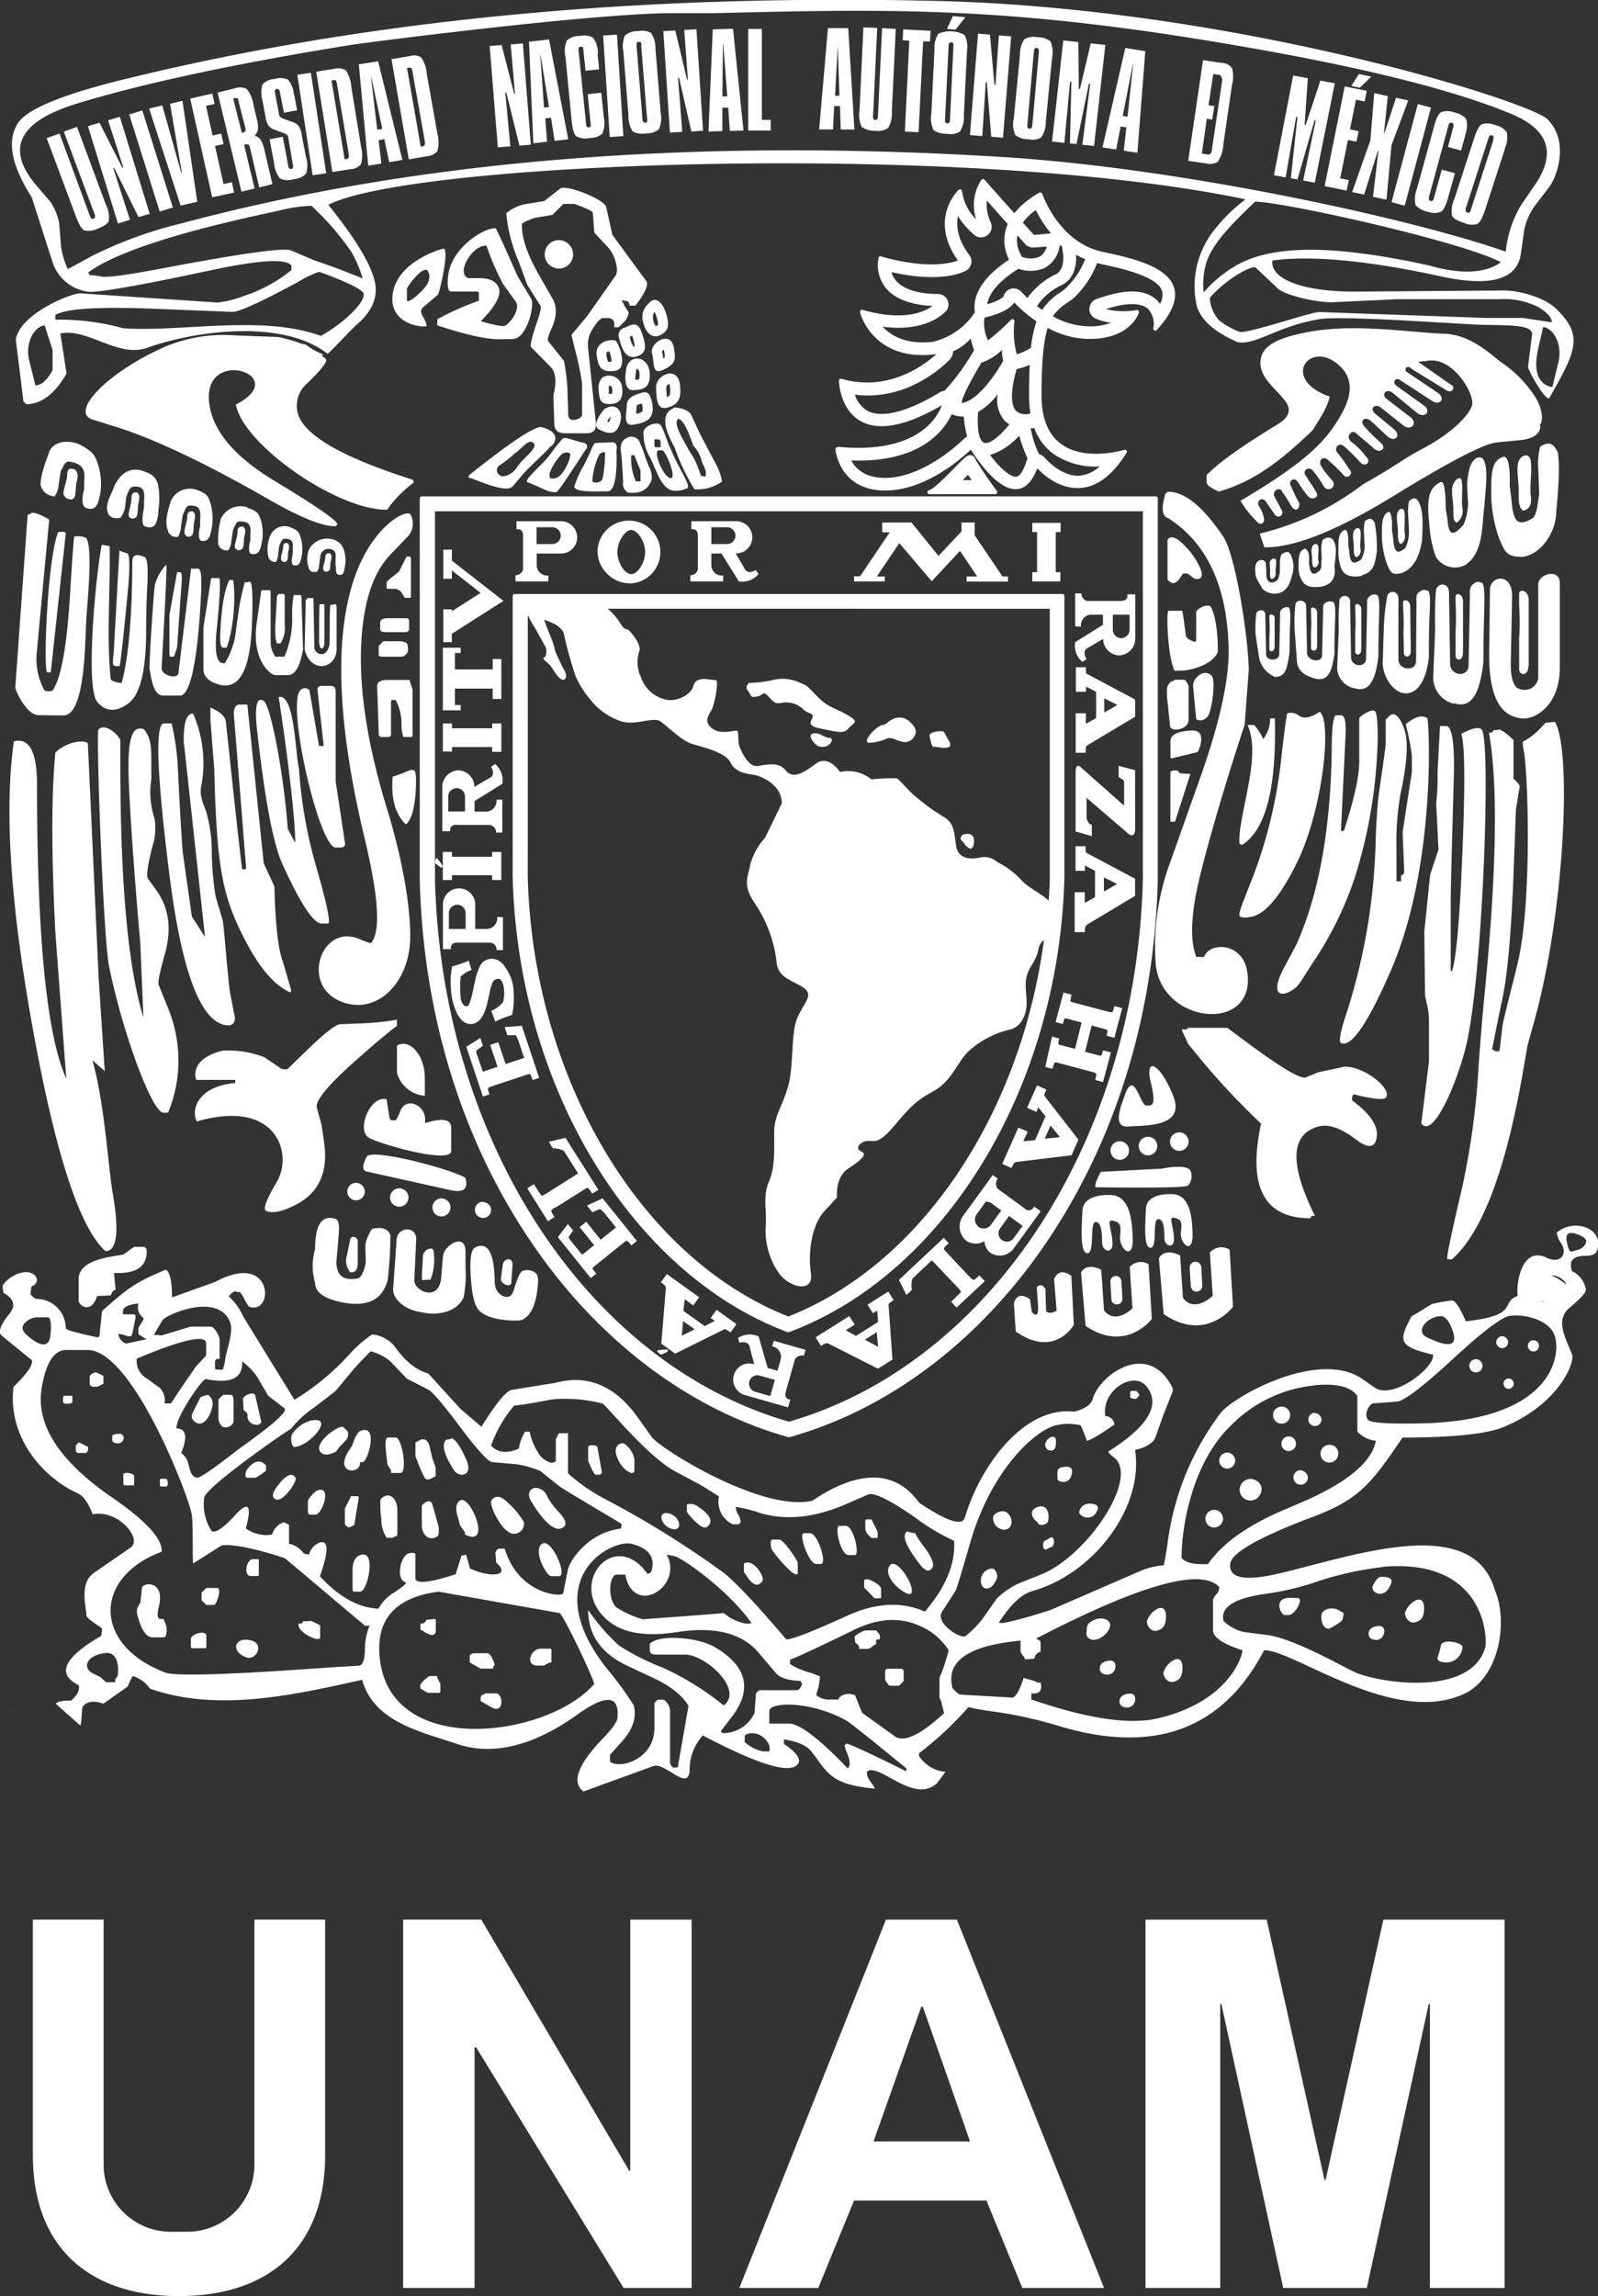 <svg xmlns="http://www.w3.org/2000/svg" viewBox="0 0 243.03 349.1"><rect x="0" y="0" width="243.03" height="349.1" fill="#333333" stroke="none"/><defs><style>.cls-1{fill:#fff;fill-rule:evenodd;}</style></defs><g id="Capa_2" data-name="Capa 2"><g id="Capa_1-2" data-name="Capa 1"><path class="cls-1" d="M174.21,347.87h11.37V304.69h.17l9.41,43.18h12.71l9.42-43.18h.17v43.18h11.37v-56H210.39l-8.78,39.53h-.18l-8.79-39.53H174.21v56ZM5,327.65C5,342,13.88,349.1,27.23,349.1S49.45,342,49.45,327.65V291.86H38.69v37.29a10.2,10.2,0,0,1-10.17,10.17H25.93a10.2,10.2,0,0,1-10.17-10.17V291.86H5v35.79Zm56.31,20.22H72.17V311.28h.24l22.43,36.59h10.35v-56H95.85v38.19H95.7L73.19,291.86H61.31v56Zm51.13,0h12l5.45-13.3h20.13l5.46,13.3h12.43l-22.38-56H134.74l-22.3,56Zm27.67-42.76h.24l7.18,20.48H132.85Z"/><path class="cls-1" d="M119.83,202.52a.28.28,0,0,0,.22,0c23.87-8.93,41.07-37.43,41.83-69.29,0-.27,0-.47,0-.61v-42a.31.31,0,0,0-.31-.31H78.29a.31.31,0,0,0-.32.31v42c0,.18,0,.36,0,.63.76,31.87,18,60.37,41.82,69.3Zm116.11-8.61a8.76,8.76,0,0,1,2.18,1.33l.08.07a1.38,1.38,0,0,0-.57-.77,2.62,2.62,0,0,0-1.57-.63Zm-1,4.11a2.25,2.25,0,0,1-.59-.33.85.85,0,0,0,.59.33Zm-55.59-25.86a1.41,1.41,0,1,0,1.41,1.41,1.41,1.41,0,0,0-1.41-1.41ZM176,174.25a1.41,1.41,0,1,0-1.41,1.41,1.41,1.41,0,0,0,1.41-1.41Zm-4.29.68a1.41,1.41,0,1,0-1.41,1.41,1.41,1.41,0,0,0,1.41-1.41Zm15.81,23.78L187,190a2.33,2.33,0,0,0-3,.44l.44,6.58c-3.07,2.71-4.53.3-4.53.3l-.44-6.44c-2.49-1.24-3.22.44-3.22.44l.73,8.48c6.44,4.39,10.53-1.1,10.53-1.1Zm-6.42-3.17-.17-2.77a.88.88,0,1,1,1.76-.1l.16,2.77a.88.88,0,0,1-.83.93.87.87,0,0,1-.92-.83Zm-5.93,5-.49-8.32a2.24,2.24,0,0,0-2.87.42l.42,6.29c-2.93,2.59-4.33.28-4.33.28l-.42-6.15c-2.38-1.19-3.07.42-3.07.42l.69,8.11c6.15,4.18,10.07-1.05,10.07-1.05ZM169.66,194a.84.84,0,0,1,.88.79l.16,2.65a.84.84,0,0,1-1.68.1l-.15-2.65a.85.85,0,0,1,.79-.89Zm-12.74,5.46s1.13,1.51.94-1.12l-.18-2.63s.65-.85,1.31.28l.1,3.38s.56.57,1.6-.09l-.38-4.79s.66-2,2.63-.48l.37,7.43s-2.91,5.17-8.83,1l-.28-4.23s.37-2.16,2.44-.66l.28,1.88ZM175,164.47c.9,3.84.23,3.61-.68,3.61s-1.81-5.42-3.16-1.81c-.78,2.09-2,5.2.45,5s8.81.22,6.78-4.75-4.29-5.88-3.39-2Zm5.65,15.81a2.14,2.14,0,0,0,.47-2.11c-.34-1.38-4.46-.48-4.46-.48l-9.25.48s-1.12,2-.77,2.34c0,0,13.33.22,14-.23Zm-8.37,8c.06,3.63-2.13,1.51-1.93-.35s-.06-2.05-1.09-2.33-.21,1.24-.07,3.23-1.58,1.44-1.58.13-.07-3.22-1-3.15-.07,4.73-1.23,4.73-.89-3.84-.76-6.45,4-2.4,4-2.4c2.88-.13,3.57,3,3.64,6.59Zm3.84-2.93c-.89.07-.06,4.37-1.14,4.37s-.82-3.54-.7-5.95,3.73-2.21,3.73-2.21c2.66-.13,3.3,2.72,3.36,6.07s-2,1.39-1.77-.32-.07-1.89-1-2.15-.18,1.14-.06,3-1.45,1.33-1.45.12-.07-3-.95-2.91Zm17.73-86.88V94c0-.65-.78-.72-.8-.34,0,.95.11,1.85,0,2.91l0,2.14c0,.45.79.43.77-.26Zm-.74-12.79c0,.39.07.85.05,1.25,0,.6-.05.93.25,1.1a.78.78,0,0,0,.59-.92c-.07-.54.15-1.34.07-1.89s-.95-.29-1,.46Zm7.2,12.68V93.15c0-.76-.92-1-.93-.53,0,1.1.12,2.18,0,3.39l0,2.5c0,.52.92.63.91-.18Zm6.72.42v-6.1c0-.9-.91-1.08-.92-.55,0,1.3.12,2.55,0,4l0,2.93c0,.62.92.67.9-.28Zm-7.58-15.21c0,.5.1.9.1,1.36,0,.72,0,1.15.35,1.36a.83.83,0,0,0,.6-1.08c-.12-.66.11-1.46,0-2.12s-1.08-.43-1,.48Zm6.31-2.23c0,.56.14,1.26.13,1.82,0,.84,0,1.32.37,1.56.46-.14.76-.58.65-1.31s.09-1.87,0-2.66-1.16-.5-1.12.59Zm6.68-2.71c0,.66.16,1.51.16,2.19,0,1,0,1.6.4,1.89.48-.17.78-.73.65-1.6s.08-2.32-.06-3.25-1.2-.51-1.15.77ZM214.56,99l-.09-6.79c0-1-1.09-1.2-1.09-.6,0,1.44.18,2.84.06,4.44l.07,3.27c0,.68,1.08.74,1.05-.32Zm7.94.33v-7.9c0-1.17-1.12-1.39-1.13-.71,0,1.68.15,3.31,0,5.17l0,3.81c0,.79,1.12.86,1.1-.37Zm-1.67-24.6c0,.8.2,1.78.2,2.61,0,1.22,0,2,.53,2.12a2.2,2.2,0,0,0,.85-2.22c-.18-1.08.09-2.88-.09-4-.07-1.28-1.57-.1-1.49,1.45Zm-36.57,28c-1.21-1.21-2.92.47-2.81,1.64l.47,4.91c0,.15.86.61,1.72-.31.63-.68,1.33-5.53.62-6.24ZM178,124.94h.7l2.34-7.26-1.64-.11-.15-.24c-.22-.33-1.25-.21-1.25.12v7.49Zm.18-21.35a1.54,1.54,0,0,0-.7,1.4v.94l.47,4.45c.11,1,2.81.59,2.81-.94v-5.15l-.17-.35c-.2-.4-.37-.59-.53-.59h-1.41l-.15.16-.32.08Zm.07,11.7c-.16,0-.24,0-.24-.24v-2.34c0-1,1.09-1.55,3.25-1.64,2.48-.1,1,3.23.85,3.28l-3.86.94Zm2.59-31.6c-1.52-1.76-2.56-2.35-3.12-1.8l-.16.16v6.08l.16.16c.59.59,1.17.46,1.74-.41l.45-.68h.7l.93.7c.31.23,2.16.5.64-2.23a11.87,11.87,0,0,0-1.34-2Zm12.87,19.14a4,4,0,0,1-2.25-3l-.51-3.36a21.3,21.3,0,0,1,.08-3c0-.8,1.42-1,1.4,0l.12,6c0,1.08,2,1.08,2,0l.13-5.66c0-.71-.1-1,.52-1.37a1,1,0,0,1,.83-.06c.39.61.09,2.25.09,6.75-.4,2.92-.72,3.83-2.38,3.78Zm-4,7.36c2.25,4.77-1.4,13.55-1.22,18a.46.46,0,0,0,.47.23q5.34-3.44,4.92-19.2h-.7a5.36,5.36,0,0,1-1.06,3.16,8.33,8.33,0,0,0-1.38-2.15l-1,0Zm11.27-21c-1.44.2-2.44,0-2.91-.83a3.64,3.64,0,0,1-.57-1.81c0-1.49-.09-2.8.94-3.12.23,0,.56.32.64,1.11a5.38,5.38,0,0,1,0,1c.09,1,.27,2.47,1.63,1.19.35-.33.17-1,.31-1.69l-.07-1.43a4.64,4.64,0,0,1,.22-1.54c.77-.54,1.33-.37,1.63.12.63,1,.26,2.6.17,3.94.13,1.23,0,2.65-2,3.06Zm-6.53,1a2.66,2.66,0,0,1-2.51-.74c-.3-.69-.95-1.38-1-2.17-.13-1.19,0-1.65.46-2a.71.71,0,0,1,1.12.36c0,.46.06,1,.07,1.09l0,.68c.05,1.19.78,1.4,1.59.88.32-.29.31-.67.47-1.26V85.51a3.26,3.26,0,0,1,.25-1.22c.71-.48,1.09-.45,1.33-.07a4.21,4.21,0,0,1,.38,2.87c-.32,1-.5,2.69-2.23,3.13Zm12.7-2.63c-1.54.27-2.62,0-3.11-1a6.6,6.6,0,0,1-.49-2.64c0-1.74-.06-2.95,1-3.36.25,0,.41.28.49,1.21a9,9,0,0,1,0,1l.15,1c.13,1.71.48,2.25,1.81,1.31a4.27,4.27,0,0,0,.54-2l-.09-1.92a5.72,5.72,0,0,1,.13-1.92c.82-.65,1.18-.31,1.5.25a22.17,22.17,0,0,1,.32,4.44c-.32,1.47-.26,3-2.3,3.53ZM199.47,103c-1.53-.53-2.25-1.41-2.25-2.74l-.34-4.76A26.72,26.72,0,0,1,197,92c0-.92,1.66-.93,1.64.21l.14,7.06c0,1.26,2.29,1.61,2.29.33l.15-6.58c0-.82-.11-1.2.61-1.5a1.13,1.13,0,0,1,1,.07c.47.77.11,2.64.11,7.88-.46,3.33-1.3,4.29-3.39,3.57Zm13.7-15.86c-1.6.38-1.7-.23-2.22-1.34a13.93,13.93,0,0,1-.78-3.88c0-2.1-.09-3.57,1-4.1.26,0,.43.33.52,1.45a11.26,11.26,0,0,1,0,1.25l.17,1.24c.16,2.07.54,2.71,1.9,1.52a5.9,5.9,0,0,0,.53-2.41l-.11-2.31a8.13,8.13,0,0,1,.1-2.33c.85-.81,1.23-.42,1.56.25.7,1.42.5,3.89.42,5.79-.32,1.79-1,4.15-3.15,4.87Zm-7.25,17.49a3.23,3.23,0,0,1-2.56-3.08l.25-5.86a37.29,37.29,0,0,1,.08-4.18.83.83,0,1,1,1.64.1l.14,8.31c0,1.48,2.29,1.69,2.29.18l.15-7.77c0-1-.11-1.4.61-1.81a.94.94,0,0,1,1,0c.46.86.11,3.1.11,9.27-.46,4-1.58,5.51-3.67,4.84Zm7.37.75c-1.79-.55-2.95-2.76-3-4.5l.16-5.31a32.19,32.19,0,0,1,.48-4.63c0-1.22,1.75-1.37,1.75.14v9.2c0,1.65,2.7,1.88,2.68.2l.06-8.64c0-1.08-.15-1.57.69-2,.3-.25.76-.12,1.12,0,.55,1,0,3.18.09,10-.49,4.42-2.25,5.91-4.07,5.52ZM178.64,102c-1.1-2.24-1.29-9.14-.93-9.14h2.1c.14.82.23,1.44.29,1.86l.25,1.86c.06.43.5.75,1.34,1,.15,0,.23-.11.23-.24V93.05c0-.19.28-.44.86-.75a1.9,1.9,0,0,1,1.25-.18c1.25,1.76,1.2,6.95,1.17,7-.86,2.17-4.63,2.82-5.15,2.82Zm42.46,5a4.11,4.11,0,0,1-3.13-4l.3-7.59a49.34,49.34,0,0,1,.1-5.41c0-1.42,2-1.62,2,.13l.17,10.76c0,1.92,2.81,2.19,2.81.24L223.54,91c0-1.25-.13-1.82.75-2.36.33-.29.8-.14,1.17,0,.57,1.13.14,4,.14,12-.57,5.13-1.94,7.13-4.5,6.26ZM223,85.82a3.42,3.42,0,0,1-4.64-1.18,18.07,18.07,0,0,1-1-5.2c-.42-3.65,0-5.36,1.73-6.14.34-.14.57.44.69,1.76.09,1,.07,2,.09,2.27l.24,1.43c.2,2.46.69,3.08,2.47,1a8.64,8.64,0,0,0,.69-3.18l-.15-2.77a12.14,12.14,0,0,1,.43-2.83c.67-1.63,1.57-1.63,2-1.2.92,1.42.32,4.79.21,7.15-.41,2.31,0,7-2.79,8.87Zm-2.37,61.8v-11q0-1.59.46-18.07.24-8.16-1.17-8.16H219l-.37,7a37.51,37.51,0,0,1-.21,4.77l.35,7L217.5,133l-.45,4.39c-.29,2.82-.44,4.28-.44,4.39l.12,9.6.25,1.17a11.84,11.84,0,0,1,.34,2.35v6.55l-1.17,9.37.15.16c1.84,1.85,5.41-6.67,6.69-12.07,2.57-10.84,3.75-46.14,2.38-47.94-.38-.51-1.43-.31-3.14.61q.81,2.23.2,17.53-.62,15.67-1.6,18.53Zm11.2-63c2.84-.61,4.58-3.78,4.81-6.13.21-2.94.69-6.92.28-9.7-.55-1.15-1.21-1.88-2.69-.87a11.22,11.22,0,0,0-.27,3.62l.13,3.64c-.29,1.55-.33,3-1,3.61-2.4,1.46-3,.34-3.23-2.94l-.27-2a17.77,17.77,0,0,0,0-2c-.13-1.77-.41-2.38-.86-2.41-2,.49-1.95,2.79-1.94,6.1A21.48,21.48,0,0,0,228,81.89c.86,1.9,1,2.88,3.81,2.76Zm0,24.6c1.7.06,5.39-2,5.39-7.73V88.64c0-2.3-3.28-1.39-3.28.23v14.29a2.12,2.12,0,0,1-3.39,1.29c-.82-1.09-.81-2.79-.77-4.26l.18-9.44c.1-3.89-3.55-3.2-3.36-.9l-.11,8.49c-.19,7.19,1.4,10.75,5.34,10.91Zm-41.5,30.16c-.94.19-1.54.17-1.79-.08s.29-1.65,1.4-4.43a72.11,72.11,0,0,0,4.83-18.76q.74-6.67,1-7.65a1.94,1.94,0,0,1,1.81.37c.73.5,1.76.3,3.11-.6,1.94,1.31.48,14.87-3.38,22.79q-3.75,7.68-6.93,8.36ZM213.08,134v-.94c.33,0,.49-.2.47-.7l-.23-5.85,1.4-9.14V114.8a42.69,42.69,0,0,0-.93-4.69c1.39-1.15,2.49-1.46,3.28-.92.26.16,1.46,22.19-5.51,38.29q-5.26,12.14-7.61,11.11-.62-.27,1-5.05a92.81,92.81,0,0,0,4.27-25.79c.12-3.41.3-5.86.52-7.36.68-4.62,1-7,1-7.28v-3.7l.16-.16.16-.15.15-.16c.81-.8,1.59-.18,2.34,1.88q1,2.73-.55,9.85a42.82,42.82,0,0,0-.62,8.41V134Zm-23.79-23.81c-4.5,13.62-6.54,22-6.64,22.39q-2.28,9-.71,12.92h1.17c.84-2.32,5.82-2.24,6.55,2.11,1.62,9.53-13,8.25-13.89-1a36.52,36.52,0,0,1,1.93-14.75l4.61-13q4.74-13.17,4.54-20.43-.36-14-9.2-19.66c-.94-.27-1.07-1.53-.4-3.76a.24.24,0,0,0,.24-.23c2.53-.14,5.39,2.13,8.55,6.81,1.78,2.62,3.75,14.62,3.88,20.24l-.63,8.36Zm14.62,16.15h.47c1.56-4.79,2.34-8.31,2.34-10.53v-6.56c0-.34,1.82-1.48,2.34-1.17.32.19.47,1.55.47,4.1A75.29,75.29,0,0,1,206,133.56a53.21,53.21,0,0,1-6.35,12.83l-1.93,3c-1.18,1.87-5.48,3.43-2.37-2.39l1.8-3.36q5.17-11.53,5.39-29.89c0-3.33.27-5,.7-5h.7c.57,0,.8,1,.7,3l-.7,14.52Zm16.2,65.11q-.29,0,2.26-10.89a114.26,114.26,0,0,0,2.47-18.08q.41-5.85.9-10.93,2.82-28.22.7-40.19c.37.09.61,0,.7-.35a2.72,2.72,0,0,0,.94-.11,8.94,8.94,0,0,1,2.1,1.63v5.86l.26.25c.48.48.7.78.68.92l-.58,3.6q0,.24-.27,7.35-.53,15.93-1.9,21.9-.24,1.05-1.46,7.19a.41.41,0,0,1,.31.08l.15.16h.47q.21,0,.24-.24l.41-3.51q.09-.78,1.64-6.87c.4-1.56.67-2.71.83-3.44,2-9.06,1.47-28.26.75-31.84a4.37,4.37,0,0,1-.12-1.17A9.39,9.39,0,0,0,234,111l1.07-1.12,1.41-.12c2.55,4.15,1.57,28.7-3.22,45.77l-.94,3.38-.6,3.46q-3.94,23-10.93,29.12ZM179.38,155.9v-.09l-.07-.07.07.16Zm1.31,2.78-1-2.16h.88v-.24h6.09l3.41,2.53q7.38,5.44,8.53,5l1.88-.78,2-.42,2-.44c3.15,0,7.22,3.4,6.32,4.68q-.45.65-4.92-.47c-.22.14-.3.46-.23.94q4.74,3.51,3.51,6.32-.6,1.38-3-.43-3.42-2.62-5.78-1.9-6.21,1.88-.39,13.57c-.38-.08-.61,0-.7.35q-10.6,0-7.5-14.4a109.71,109.71,0,0,1-8.58-9.05l-2.52-3.07Zm53.52-94.19c.3,1.72-1.62,2.3-3,2.43l-3.57.35q-2.91.27-15.73,8.15t-19.59,7.8a13.28,13.28,0,0,1-.7-2.1,41.84,41.84,0,0,0,15.65-7.47C213,70.41,213,70,216.38,68.21c5.29-2.82,7.41-5.71,7.53-6.76.22-1.87-3.15-7.42-7-6.56l-1.25.11,5.17,3.61c.5.27,0,1.39-1,.64L214.7,56.1c-.73-.81-1.42.18-.54.59l4.54,3.06c1.24,1,.17,1.94-.9,1.2L213,57.84c-.66-.61-1.38.22-.62.82l4.18,3c1.15.78.21,2-1,1.16l-3.9-3.2c-.74-.49-1.65.26-.82,1l3.76,2.89c1,.87,0,2-1.07,1.25l-3.68-2.91c-.83-.45-1.61.3-.68,1.07L212,65.26c1.17,1,.12,2.08-1,1.07l-2.57-2.39c-1.07-.71-1.69.16-.84,1a27.16,27.16,0,0,0,2.41,2.39c1.05,1-.29,1.74-1.23.69-.59-.5-1.47-1.26-2.37-2-.78-.95-1.85.37-.92,1.13a10.67,10.67,0,0,1,2.23,2.23c.94.82,0,1.68-.75,1a31.52,31.52,0,0,0-2.53-2.51c-.83-.76-1.66.32-1,1a22,22,0,0,1,1.74,2.43c.83.77-.3,1.6-.83.95a20,20,0,0,0-2.2-2.15c-.86-1-1.76-.14-1.2.78s1,1.39,1.61,2.11a.79.79,0,1,1-1.19,1,19.55,19.55,0,0,0-1.57-2.28c-.67-1-1.94-.18-1.11.74.33.64.78,1.1,1.49,2.39.57.72-.62,1.4-1.31.52a20,20,0,0,1-1.44-2c-.62-1.07-1.7-.12-1,.71a19.37,19.37,0,0,0,1.16,2.38c.16.78-.48,1.61-1.22.46a16.66,16.66,0,0,0-1.35-2.11c-.23-.92-1.7-.18-1.15.77l1.11,2.08a.62.62,0,0,1-1.07.62l-1.37-2c-.55-.84-1.6-.09-1,.79a4.89,4.89,0,0,1,.74,2c-.1.48-.58,1-1.27.08a14.82,14.82,0,0,1-2.34-3c9.35-5.51,12.1-8.47,13.82-10.77,2.4-3.39,4.28-7.05,1.15-9.84-4.41-4-9,2.13-1.41,4.76-.35,1.8-1.7,3.6-2.55,5.08-5,4.84-9.07,7.85-14.29,9.37-1.25-.54-1.87-1-1.87-1.41V72.22c2.34-2.37,6.55-5.08,10.07-7.26,1.05-.65,3.51-1.85,1.87-4s-4.35-3.84-3.64-6.67c.6-2.43,4.47-3.27,6.89-3.76,7.25-1.43,15.12,0,21.54.25,4.23.48,7,3.7,8.52,4.61a18.47,18.47,0,0,1,4.78,5.05c.69,1.16,1.28,2.86.78,4Zm-1,139.29a.85.85,0,1,0,.85.85.85.85,0,0,0-.85-.85Zm-3.77,5.81a.78.78,0,1,0,.78.78.8.8,0,0,0-.78-.78Zm3-108.32c0,1.57-1.39,1.49-1.4.47l0-4.85c.2-2.38-.05-4.44,0-6.58,0-.88,1.42-.59,1.45.89v10.07Zm-1.63-30.18c-.06-2,1.95-2.54,2-.84.21,1.54-.2,3.62,0,5.12s-.36,2.14-1.19,2.27c-.66-.53-.68-1.5-.64-3,0-1.1-.22-2.41-.2-3.51ZM85,36.51a2.16,2.16,0,1,0,2.16,2.16A2.17,2.17,0,0,0,85,36.51ZM91.85,52a1.79,1.79,0,0,0-1.1,2c.21,1.64.55,2.67,2.74,2.39s.61-4.1.2-4.51-1.84.07-1.84.07Zm7.93,6.9c.06,1.85.13,3.49,1.7,3.08s2.23-1.3,1.92-3.55c-.41-2.94-3.7-1.37-3.62.47Zm1.64,1.49h0c-.06-.44-.09-1.1-.1-1.54a.5.5,0,0,1,.17-.28.64.64,0,0,1,.32-.2,1.62,1.62,0,0,1,.06.27c.18,1.3,0,1.59-.45,1.75Zm-2.26-6.68c-.41-1.51,2.73-3.55,3.28-1,.4,1.89.34,2.6-1.51,3.49s-1.36-1-1.77-2.53Zm1.92.62a3.2,3.2,0,0,0-.13-1.15.88.88,0,0,0-.27.28,8.71,8.71,0,0,1,.18,1.06c.17-.12.22-.18.22-.19Zm-2.4-8.21a2.66,2.66,0,0,0-.82,3c.55,2.12,1.84,2.26,2.66,1.78s1.44-1,.83-3.08S99.57,45,98.68,46.12Zm.85,1.29Zm.52,2h0a2,2,0,0,1-.3.19h0a1.93,1.93,0,0,1-.38-.83c-.21-.83.05-1.2.18-1.33a3.56,3.56,0,0,1,.33.84,3.21,3.21,0,0,1,.19,1.12ZM96.77,60s-1.44.41-1.44,1.57-.68,3.28,1,3,3.28-.69,2.87-3.15-1.3-1.77-2.46-1.43Zm.9,2.57h0a1.87,1.87,0,0,1-.9.36c0-.13,0-.25,0-.35,0-.3.06-.61.07-.92a1,1,0,0,1,.34-.18l.43-.14.07.35a1.41,1.41,0,0,1,0,.88Zm-2.48-6.26c.35-2.67,3.53-2.28,3.63.54.07,2.12-1,2.46-2.6,2.46s-1-3-1-3Zm2,1.36a2,2,0,0,0,.07-.77,1,1,0,0,0-.27-.79.19.19,0,0,0-.11-.06.7.7,0,0,0-.17.45s0,.08,0,.11a4.61,4.61,0,0,0-.08,1.15,1.94,1.94,0,0,0,.57-.09Zm-2.14-7.86c.89-.41,1.91-1.09,2.53.72s1,3.11-.76,3.66-2.32-1.44-2.66-2.8a1.17,1.17,0,0,1,.89-1.58Zm1.3,2.91.19-.07A7.44,7.44,0,0,0,96.13,51v0L96,51.1l-.23.11a4,4,0,0,0,.61,1.52Zm-4.58,9.6c1.71-1.3,3.14,0,2.53,2s-1.78,1.64-3.15,1,.62-2.94.62-2.94Zm1,1.52a1.31,1.31,0,0,0,.08-.42l-.08,0a6.41,6.41,0,0,0-.44.67l.29.1a2.69,2.69,0,0,0,.15-.39Zm-1.11-6.48a2,2,0,0,1,2.93,1.34c.2,1.43,0,2.66-1.78,2.73s-1.64-1.09-1.78-2.25a2.18,2.18,0,0,1,.63-1.82Zm1.42,2.48a2.69,2.69,0,0,0,0-.92s0-.13-.17-.21a.54.54,0,0,0-.27-.08.68.68,0,0,0-.05.37c0,.15,0,.31,0,.45s0,.3,0,.44h.09a1.17,1.17,0,0,0,.33,0Zm-.63-4.93h0a3.38,3.38,0,0,1-.23-1c0-.31,0-.38.09-.4l.35-.1a5.08,5.08,0,0,1,.36,1.58,1.7,1.7,0,0,1-.57,0ZM64.88,49.52a3.06,3.06,0,0,0-.53-1.3c-.4-.7-.41-1.2,0-1.5l2.25-1.91c.22-.18,1.73-6.67.91-7-.18-.07-6.84,1.81-7.73,6.58-1,5.15,5.09,5.53,5.15,5.12Zm-3-3.72V43.92c0-.3,2.7-4,3.27-2.57.36.86.07,1.78-.89,2.76-1.09,1.13-1.89,1.7-2.38,1.69Zm37.71,21H100a.42.42,0,0,1,.47.47V68h-.7a.21.21,0,0,1-.24-.23v-.94Zm.64,1.66h.47c.51,0,2.16,4,1.41,4.21-1,.36-3-4.21-1.88-4.21Zm4.34-.37c.24.47.9,1.39,1.19,2.06a20.53,20.53,0,0,1,.85,2.2l.7.12a2.34,2.34,0,0,0-.28-1.61,4.81,4.81,0,0,1-.33-.81,5.06,5.06,0,0,0-1.26-2.29c-.64-1.83-1.51-4.11-2.32-4.06-.81.69.88,3.29,1.45,4.39ZM96,69.21h.47l.94,2.34v1.64H96.7a8.76,8.76,0,0,1-.7-4Zm-4.91,0c.13-.3.93-.72.93-.26a22.19,22.19,0,0,1-.33,3.64c-.17,1-1.6.87-1.6.55a10.61,10.61,0,0,1,1-3.93Zm-5.69-.12c.42-.44,1.41-.4,1.33.12-.17,1.23-1.25,3.22-2.17,3.47s-1.12-.06-.93-.86a8.29,8.29,0,0,1,1.77-2.73Zm-4.57-1.9c1.49.51-1.14,2.43-1.71,3.19l-.69.93c-.59.81-1.94,1.41-2.42.93a.86.86,0,0,1,0-1.51A19.6,19.6,0,0,0,78.23,69c1.24-.91,1.81-1.88,2.6-1.83ZM85.7,31h1.64l1,.37c1.2.46,1.8.8,1.82,1l.23,3,2,2.15a5.13,5.13,0,0,1,1.31,2.63,2.78,2.78,0,0,1,0,1.64l-2.22,3.16-2.23,3.16-2.34,2.81.62,2.55a38.66,38.66,0,0,1,1,4.94v4.68c0,.56-2.06,1.39-2.11,0l-.13-4.12a33,33,0,0,0-.51-4.08l-2.4-3c-.17-.22,0-.84.47-1.88q1.26-2.75.18-4.6L82.08,42c-1.9-3.29-2.8-5.94-2.7-8a7.78,7.78,0,0,1,2.14-.91L84,32.68,85.7,31ZM71.14,42.29H72.9c1.54,0,2.52.46,2.93,1.4q.72,1.66-2.7,5.15c2.08.6,3.29.84,3.63.7.74-.28,2.52-2.53,1.64-3.74l-1.87-2.58A37.21,37.21,0,0,1,74,37.37c-2.06-.25-4.72,4.1-2.81,4.92ZM83.59,68c.18-.19.41-.21.7-.7.49-1.08-.13-1.86-1.87-2.35Q81,64.57,71.65,72c-.64.45-.4.74,0,.7,3.53,1.43,5.65,2,6.33,1.24l1.75-2.06c1.4-1.5,3.21-3.06,3.86-3.86Zm5.62.23a.61.61,0,0,0-.45-.91c-1.81-.37-3-1.1-3.3-.49a16,16,0,0,0-1.32,1.62,14,14,0,0,1-2,2.33c-1.14,1.23-2.48,2.36-1.84,2.58,1.89.66,3.24,1.65,4.32,1.45.24,0,2.13-2.87,4.54-6.58Zm.53.61c-.28.46-.5,1.08-1,2A16.68,16.68,0,0,0,87.33,74c.2.91,3.4.7,5.13.7.94,0,1.44-2.22,1.29-6.28.18-.48-.06-1.2-.56-1.18l-2.58.11c-.37.05-.56.75-.87,1.45ZM94.36,68l.21,1.82.2,3.45a1.52,1.52,0,0,0,.74,1.63c1.89.18,2.78-.41,3.34-1.39.42-.72.33-1.23,0-2.31-.33-.32-1.27-3.56-1.41-3.54-.49-2.16-3.14-1.21-3,.34Zm4.45,1.47A7.09,7.09,0,0,1,97.87,66c-.28-.85,1.29-1.85,2.34-1.55.53,0,1.25,2.85,1.91,4.07,1,2.59,3.2,5.54,2.3,5.76-2.53.94-3.36-.16-4.28-1.87l-1.33-3ZM102.56,68l-.47-.94q-2-4,.35-5h-.07l.26-.12c1.38.16,2.23.56,2.53,1.22l1.3,2.81,2.23,4.24a8.76,8.76,0,0,1,1.12,3,6.24,6.24,0,0,1-4.21,1.17,34.29,34.29,0,0,1-3-6.32Zm-8-22.35a9.67,9.67,0,0,0,.68,1.26c.13.2.26.41.37.62a2.52,2.52,0,0,1-.86,1.57l-.66.65h-.7c.13-.94-.18-1.4-.94-1.4h-.7c-.41,0-1,.62-1.75,1.87A4.38,4.38,0,0,0,89.45,53l1.17,11.24c.12,1.09-.35,1.64-1.41,1.64H85.94c-1.07,0-1.61-.47-1.64-1.4l-.14-4.37q.78-3.09-.42-4.32l-2.95-3c-.22-.22.1-1.56.94-4,.45-1.31.61-2.08.46-2.31l-2-3.17-1.31-3.57A23.42,23.42,0,0,1,77,32.41a7,7,0,0,1,2.63-1.33l3.14-.51,2.42-1.9c.88-.69,6.77,1.65,7,2.81l.94,4.22,2.58,3.52,2.57,3.5c.4.55-.14,1.8-1.64,3.74h-.94a.54.54,0,0,0-.47-.7l-.7-.12ZM75.88,51.58q-3,0-9.37-2.11v-.94a45.46,45.46,0,0,1,6.32-2.81V44.55c0-.15-.15-.23-.47-.23H68.62c-.47,0-.63-.78-.47-2.34.43-4.3,5.56-7.46,7.26-7.26.77,1.59,1.32,2.79,1.67,3.58L78.72,42l2.07,3.45c.57.94-.68,6.09-2.81,6.09ZM127.39,68a.31.31,0,0,0-.24.08.29.29,0,0,0-.09.25c0,.06.54,6.25,7.59,6.25,6.15,0,11.73-5,13-6.22.85,1.37,4.17,6.36,7.11,6,1.26-.14,2.25-1.21,3-3.17.91,1,3.42,3.23,6.57,3,2.57-.17,4.92-2,7-5.34a.32.32,0,0,0,0-.35.31.31,0,0,0-.34-.1c-.06,0-5.92,1.81-9.59-.88-2-1.44-3-3.94-3-7.42,0-5.29.33-8.33.93-10.26a13.5,13.5,0,0,0,6,1.69c6.57.14,7.82-3.84,7.87-4a.31.31,0,0,0-.06-.29.3.3,0,0,0-.28-.1A11.3,11.3,0,0,1,168.2,47c3-1,5.22-1,6.35-.09a3.36,3.36,0,0,1,.85,3,.3.3,0,0,0,.16.33.29.29,0,0,0,.37-.07c2.34-2.58,3.19-4.7,2.6-6.51-1-3.08-6.09-4.38-10.77-5.35-6.73-1.4-9.21-8.75-9.24-8.82a.27.27,0,0,0-.18-.19.3.3,0,0,0-.26,0,12.69,12.69,0,0,0-3.82,3.12l-4.54-5.09a.25.25,0,0,0-.23-.1.28.28,0,0,0-.23.11,6.88,6.88,0,0,0-.8,6,7.33,7.33,0,0,1-2.15-4.26.3.3,0,0,0-.19-.27.33.33,0,0,0-.33.06s-4.65,4.35-.11,10.73c-1,.39-4.6,1.4-11.68-.61a.33.33,0,0,0-.24,0,.32.32,0,0,0-.14.2,5.61,5.61,0,0,0,1,4.48c1.35,1.73,3.78,2.68,7.21,2.85-1.16.85-4.33,2.41-10.64.59a.3.3,0,0,0-.3.08.31.31,0,0,0-.09.29c0,.08,1.93,7.64,11.62,6.36-1.86,1.68-7.36,5.81-14.44,3.76a.3.3,0,0,0-.27.05.3.3,0,0,0-.12.25c0,.18.14,4.39,3.36,6.16,2.78,1.52,6.92.69,12.3-2.45-.74,2-3.88,7.49-15.91,6.32Zm20.33,1.21a1,1,0,0,1,.65.67,54,54,0,0,0,3.25,4.77.31.31,0,0,1,0,.32.3.3,0,0,1-.28.17h-10a.3.3,0,0,1-.3-.29.29.29,0,0,1,.26-.32c.65-.1,3.09-2.6,4.13-3.66l.57-.58c.73-.73,1.21-1.18,1.68-1.08ZM146.42,73h0c.3-.29.6-.6.6-.6l.21-.21.54.81ZM143.9,47.29h0a1.6,1.6,0,0,0-1.22-2.59c-3.18,0-5.42-.78-6.49-2.12a3.48,3.48,0,0,1-.62-1.21c7.64,1.73,11,0,11.38-.25a1.59,1.59,0,0,0,.47-2.33c-1.88-2.51-2-4.53-1.74-5.93a13.23,13.23,0,0,0,2.52,2.88,1.59,1.59,0,0,0,2,0,1.61,1.61,0,0,0,.48-1.92,6.34,6.34,0,0,1-.6-3.33l3.18,3.58a5.79,5.79,0,0,0-.34,1,6.37,6.37,0,0,0,.55,4.41c-5.28,3.44-5.46,6.62-5.2,8a10.51,10.51,0,0,1-6.51,4.51c-3.93.4-6.21-.9-7.52-2.32,6.88.92,9.56-2.29,9.68-2.44Zm13.62-15.37h0a18.12,18.12,0,0,0,2.31,3.56l-2.6.24-1.67-1.88a8.54,8.54,0,0,1,2-1.92Zm18.9,14.27h0a3.89,3.89,0,0,0-.64-.7c-1.84-1.57-4.8-1.55-9.08,0a1.6,1.6,0,0,0-.15,2.92,8.43,8.43,0,0,0,2.44.66,9.08,9.08,0,0,1-3.59.54,11.62,11.62,0,0,1-5.28-1.52A7.7,7.7,0,0,1,162.36,46c.28-.19.57-.39.86-.62A14.61,14.61,0,0,0,166.86,40l.51.13c2.58.54,8.61,1.79,9.35,4.08a2.73,2.73,0,0,1-.3,2Zm-9.2,24.74h0a5.17,5.17,0,0,1-3,1.39c-2.87.2-5.3-2.69-5.33-2.72a1.67,1.67,0,0,0-.86-.54,14,14,0,0,1-1.26-3.93l.52-.06a8.52,8.52,0,0,0,3,4,11.21,11.21,0,0,0,7,1.84ZM154.71,35.75h0l1.21,1.37a1.63,1.63,0,0,0,1.18.52l2.09-.15a2.49,2.49,0,0,1-1,1.49,3.45,3.45,0,0,1-2.8.05,1.77,1.77,0,0,0-.15-.31,4.41,4.41,0,0,1-.49-3Zm7.36,8.11h0c-.27.21-.55.41-.81.6a9.63,9.63,0,0,0-2.77,2.66l-.79-.58a9.2,9.2,0,0,1,3.73-3.17c2.06-1,2.3-3.24,2.22-4.64a11.9,11.9,0,0,0,1.39.67,12.38,12.38,0,0,1-3,4.46ZM149.66,67.31h0c-.45-.17-1.14-1-.92-4.66a10.48,10.48,0,0,0,3-2.71A4.76,4.76,0,0,0,152.82,64a3.78,3.78,0,0,0,.69.52c-1.17,1.46-2.91,3.13-3.85,2.79Zm-.28-12.21h0a8.45,8.45,0,0,0,3-1.89,7.35,7.35,0,0,0,.19,1.66c-2.62,4.54-5,6.29-6.29,6.4-.12-.6,1.35-3.42,3-6.17Zm7.33,7.75h0a2.21,2.21,0,0,1-2.19-.39c-1.1-1.18-.5-4.31.09-6.33a12.52,12.52,0,0,0,2-.66c-.07,1.35-.11,2.89-.11,4.66a16.56,16.56,0,0,0,.22,2.72Zm-1.88-22h0a5.49,5.49,0,0,0,4-.09,4.48,4.48,0,0,0,2.32-3.42l.32,0,.11.48,0,.14s.66,2.87-1,3.73a11.28,11.28,0,0,0-4.33,3.62c-.55-.52-.87-.89-.88-.9a1.59,1.59,0,0,0-2.75.65c-.08.11-.58.66-2.49,1.2.19-1.15,1.1-3.09,4.59-5.29l.11-.09ZM155,66.24h0a25.14,25.14,0,0,0,1.29,3.5,1.73,1.73,0,0,0-.18.39c-.45,1.41-1,2.29-1.54,2.35-.92.1-2.58-1.42-4-3.3A10,10,0,0,0,155,66.24Zm-.35-12.35h0a12.68,12.68,0,0,1-.37-5,.3.3,0,0,0-.16-.33.32.32,0,0,0-.36.06,32.86,32.86,0,0,1-3.5,3.13,6.16,6.16,0,0,1-.57-3.27,2,2,0,0,1,.1-.21c3-.7,4.09-1.66,4.46-2.28a20.44,20.44,0,0,0,3.38,2.87,19.35,19.35,0,0,0-.84,4,7.57,7.57,0,0,1-2.14,1Zm-10.1.6h0a1.56,1.56,0,0,0,.4-1.08,7.61,7.61,0,0,0,2.68-1.93,12.49,12.49,0,0,0,.51,1.75,33.67,33.67,0,0,1-4.49,6.19,1.52,1.52,0,0,0-.68.22c-5,3-8.84,4-11.07,2.81A4.54,4.54,0,0,1,130,60c8.55,1.1,14.34-5.22,14.59-5.5Zm.22,8.5h0a3.88,3.88,0,0,0,1.8.34,19.22,19.22,0,0,0,.52,3.07,1.36,1.36,0,0,0-.5.33c-.06.06-5.9,5.93-12,5.93-3,0-4.43-1.35-5.12-2.65,10.35.35,14-4.38,15.26-7Zm51.9-51.52-2.92,15.17,1.77.34,1.6-9.2.2,0-1,9.32,1,.2,2.6-9,.19,0-1.92,9.14,1.77.34L203,12.67l-2.19-.42L198.58,19l-.17,0,.49-7.11-2.21-.41ZM144,4.4l1.31.1,1.52-1.89-1.92-.16-.91,2Zm-52.27,1,1,15.43,2.07-.13L93.83,5.27l-2.1.13Zm22.06-1V19.85h3.42V18.23h-1.34V4.4Zm23.57.1-.07,1.62,1,.06L137.62,20l2.08.11.69-13.81,1.05,0,.09-1.62-4.17-.21ZM45.22,11.38l2.33,15.27,2.06-.31L47.28,11.07l-2.06.31Zm80.7-7.14-1.34,15.44,2.11,0,.17-3.55h.89l.11,3.56,2.08,0L129,4.28l-3.06,0Zm1.48,2.32h0l.26,8H127l.43-7.95Zm-19-2.09L107.75,20l2.11-.07,0-3.56.89,0,.25,3.54,2.07-.06L111.48,4.37l-3.06.1ZM110,6.72h0l.61,7.94-.75,0,.09-8ZM147.05,7.8a4,4,0,0,0-.35-2.48,4.55,4.55,0,0,0-4-.19,4.06,4.06,0,0,0-.58,2.44l-.48,9.68a4.16,4.16,0,0,0,.34,2.53,3.22,3.22,0,0,0,2,.55A2.77,2.77,0,0,0,146,20a4.18,4.18,0,0,0,.59-2.48l.47-9.69ZM145,7l-.52,11.22a.69.69,0,0,1-.13.43.26.26,0,0,1-.26.1.33.33,0,0,1-.3-.13.78.78,0,0,1-.07-.44l.55-11.21c0-.2,0-.35.12-.42a.34.34,0,0,1,.3-.12.35.35,0,0,1,.26.14A.77.77,0,0,1,145,7ZM131.31,4.16l-.59,12.63a4.23,4.23,0,0,0,.34,2.51,3.14,3.14,0,0,0,2,.57,2.76,2.76,0,0,0,2-.4,4.1,4.1,0,0,0,.57-2.45l.6-12.62-2.08-.11-.63,13.4a.72.72,0,0,1-.11.43.38.38,0,0,1-.28.12.35.35,0,0,1-.29-.14.81.81,0,0,1-.06-.45l.63-13.4-2.09-.09ZM99.69,7.46l.79,9.67a4.09,4.09,0,0,1-.28,2.52,2.73,2.73,0,0,1-1.87.62A3.2,3.2,0,0,1,96.24,20a4.19,4.19,0,0,1-.66-2.46l-.77-9.66a4.05,4.05,0,0,1,.25-2.5,2.94,2.94,0,0,1,2-.64A2.8,2.8,0,0,1,99,5a4,4,0,0,1,.67,2.42Zm-2.13-.59a.92.92,0,0,0-.12-.42.29.29,0,0,0-.27-.09c-.15,0-.26,0-.29.13a.72.72,0,0,0-.07.44l.9,11.19a.72.72,0,0,0,.14.43.36.36,0,0,0,.31.11.42.42,0,0,0,.25-.16.85.85,0,0,0,0-.43l-.9-11.2ZM90.88,8.16l.24,2.38-2.07.21L88.73,7.6a.73.73,0,0,0-.13-.41.33.33,0,0,0-.27-.1.32.32,0,0,0-.29.17c-.07.08-.07.22-.05.42l1.14,11.16a.66.66,0,0,0,.13.43.31.31,0,0,0,.31.09.27.27,0,0,0,.25-.15.76.76,0,0,0,0-.45l-.44-4.45,2.06-.21.38,3.68a4.12,4.12,0,0,1-.22,2.54,2.66,2.66,0,0,1-1.86.65,3,3,0,0,1-2.09-.24c-.35-.28-.58-1.09-.72-2.45L86,8.66a4.08,4.08,0,0,1,.21-2.51,2.84,2.84,0,0,1,2-.68,2.76,2.76,0,0,1,2,.27,4,4,0,0,1,.72,2.42Zm10-3.43,1,15.43,1.88-.12-.64-8.19h.16L105.15,20l1.77-.13-1-15.43-1.86.12.56,7.55-.13,0L102.7,4.64l-1.81.09ZM80.45,6.3l.66,15.49,2.09-.24L82.93,18l.87-.1.55,3.52,2.07-.24L83.5,6l-3,.34Zm1.77,2.12h0l1.27,7.86-.75.08-.57-8Zm66.52-3.29-1.23,15.4,1.88.16.53-8.19h.16l.67,8.29,1.79.15,1.24-15.41-1.87-.15-.51,7.53h-.16l-.69-7.65-1.81-.14ZM74.47,7l1.82-.15,1.91,7.42h.12l-.65-7.51,1.85-.16L80.73,22,79,22.14l-2-8.08h-.15l.76,8.19-1.9.15L74.47,7ZM19.66,17.41l4.63,14.76,2-.62L21.64,16.79l-2,.62ZM28.93,15,32.27,30l3.34-.73-.35-1.58L34,28l-1.3-5.81L34,21.91l-.36-1.6-1.31.29-1-4.5,1.31-.29-.36-1.59L28.93,15ZM54.57,9.74,56,25.19,58,24.87l-.42-3.55.87-.17.74,3.51,2-.34-3.68-15-3,.47Zm1.87,2.06.05,0,1.65,7.8-.77.13-.93-7.89Zm-11.7,2.6.45,2.37-2,.37L42.56,14a.71.71,0,0,0-.16-.4.46.46,0,0,0-.33-.08.31.31,0,0,0-.24.18.74.74,0,0,0,0,.43l.59,3.15a1,1,0,0,0,.19.51,1.63,1.63,0,0,0,.51.27l1.4.5a2.08,2.08,0,0,1,.91.61,3.08,3.08,0,0,1,.44,1.25l.66,3.45a4.13,4.13,0,0,1,0,2.56,3.07,3.07,0,0,1-1.94.83,2.75,2.75,0,0,1-2-.12,4.16,4.16,0,0,1-.91-2.36L41,21.18l2-.39.83,4.39a.86.86,0,0,0,.15.43.37.37,0,0,0,.31.08.31.31,0,0,0,.26-.19.62.62,0,0,0,0-.43L43.85,21a1,1,0,0,0-.19-.5,1.6,1.6,0,0,0-.54-.27l-1.41-.53a1.79,1.79,0,0,1-.85-.58,2.72,2.72,0,0,1-.46-1.25l-.47-2.54a4.24,4.24,0,0,1,0-2.52A2.93,2.93,0,0,1,41.79,12a2.85,2.85,0,0,1,2,.1,3.94,3.94,0,0,1,.91,2.34Zm3.35-3.5,2.76-.44a2.26,2.26,0,0,1,1.76.25,5.21,5.21,0,0,1,.82,2.51l1.48,9.1a5,5,0,0,1,0,2.62,2.13,2.13,0,0,1-1.58.78l-2.78.44L48.09,10.9Zm2.32,1.3,2,12,.16,0c.25,0,.38-.09.44-.2a1,1,0,0,0,0-.65v-.11L51.27,12.88a1.44,1.44,0,0,0-.22-.67.65.65,0,0,0-.48,0l-.16,0ZM22.68,16.5l2-.47L27.57,26.3h.09l-1.8-10.52,1.89-.45L30,30.68l-2.53.58L22.68,16.5ZM59.54,9l2.79-.47a2,2,0,0,1,1.73.21,5.07,5.07,0,0,1,.85,2.51l1.61,9.06a5.1,5.1,0,0,1,0,2.67,2.21,2.21,0,0,1-1.57.77l-2.78.48L59.54,9Zm2.35,1.27,2.09,12,.16,0a.63.63,0,0,0,.44-.21c.07-.11.07-.32,0-.67v-.08L62.75,11a1.52,1.52,0,0,0-.22-.68,1.1,1.1,0,0,0-.49,0l-.15,0ZM33.05,14.08l2.72-.66a2.1,2.1,0,0,1,1.78.14,5,5,0,0,1,1,2.42l.54,2.26a4,4,0,0,1,.13,1.47,1.71,1.71,0,0,1-.52.93,1.56,1.56,0,0,1,.87.52,4,4,0,0,1,.58,1.36L41.43,28l-2,.5L38,22.38a.52.52,0,0,0-.27-.41.82.82,0,0,0-.43,0l-.17.07,1.59,6.62-2,.48-3.61-15Zm2.42.87.13,0c.24-.05.39-.07.49,0s.21.27.23.64l1,3.87a.56.56,0,0,1,0,.46.63.63,0,0,1-.38.25l-.08,0h-.09L35.47,15ZM7.1,21l4.42,11.84q.71,1.9,1.29,2.19a3.12,3.12,0,0,0,2.09-.29c.93-.34,1.46-.71,1.63-1.12a4,4,0,0,0-.42-2.48l-4.4-11.85-2,.73,4.68,12.56a.87.87,0,0,1,.06.45.35.35,0,0,1-.22.21.3.3,0,0,1-.31,0,.88.88,0,0,1-.24-.38L9.06,20.31,7.1,21Zm6.29-1.81,1.74-.53,3.47,6.83.15-.05L16.44,18.3l1.78-.55,4.55,14.77L21.06,33l-3.69-7.47-.14.05,2.53,7.83L17.94,34,13.39,19.23ZM160,8.8a4.34,4.34,0,0,0-.24-2.51,2.93,2.93,0,0,0-1.93-.62,2.86,2.86,0,0,0-2.05.3,4.06,4.06,0,0,0-.66,2.39L154.18,18a4,4,0,0,0,.24,2.54,3.15,3.15,0,0,0,2,.63,2.58,2.58,0,0,0,1.93-.28,4.06,4.06,0,0,0,.7-2.44L160,8.8Zm-2-.94-1,11.2a.85.85,0,0,1-.14.41.27.27,0,0,1-.26.1.33.33,0,0,1-.29-.14c-.08-.09-.07-.25-.07-.45l1-11.18a.69.69,0,0,1,.14-.42c0-.08.17-.09.31-.09a.3.3,0,0,1,.24.13.82.82,0,0,1,.05.44Zm13.14-.56-3.47,15.11,2.08.32.68-3.5.87.14-.39,3.54,2.07.31,1.2-15.44-3-.48Zm1.14,2.51h.05l-.85,7.93-.73-.12,1.53-7.81Zm10.68-.66-2.25,15.3,2.75.4a2.13,2.13,0,0,0,1.75-.26,4.89,4.89,0,0,0,.82-2.5l1.33-9.16a4.68,4.68,0,0,0,0-2.6,2.05,2.05,0,0,0-1.6-.77l-2.76-.41Zm1.61,2.11,1,.17c.21,0,0,.07.1.16a.93.93,0,0,1,.2.73l-1.55,10.35v.13c-.05.37-.18.54-.3.6s0,.13-.24.11l-1-.16.76-5.3.81.14.33-2.07L183.8,16l.71-4.72ZM161.75,6.15,164,6.4l.07,7.12.17,0,1.64-6.92,2.22.23-1.71,15.36L164.61,22l1.19-9.25h-.2l-1.88,9.15-1-.11.22-9.36-.2,0-.87,9.3L160,21.51l1.71-15.36Zm43.77,6.92,1.28.27,1.75-1.69-1.89-.39-1.14,1.81Zm10.11,2.75-4,14.91,2,.55,4-14.92-2-.54ZM204.5,13.14l3.36.67-.33,1.62-1.31-.27-.91,4.51,1.31.28-.32,1.59L205,21.28l-1.18,5.84,1.31.26-.33,1.6-3.34-.69,3.05-15.15Zm18.34,7.45-.63,2.3-2-.55.82-3.05a.66.66,0,0,0,0-.43.35.35,0,0,0-.53-.15.65.65,0,0,0-.22.39l-2.95,10.81a.72.72,0,0,0,0,.45.38.38,0,0,0,.26.21.4.4,0,0,0,.29-.05,1,1,0,0,0,.2-.41l1.19-4.32,2,.55-1,3.57c-.35,1.3-.72,2.07-1.11,2.28a2.68,2.68,0,0,1-2,0,3.22,3.22,0,0,1-1.87-1,4.1,4.1,0,0,1,.22-2.54l2.56-9.33c.33-1.3.7-2,1.08-2.26a2.87,2.87,0,0,1,2.07.06,2.92,2.92,0,0,1,1.78,1,4.12,4.12,0,0,1-.21,2.53Zm6,2a3.94,3.94,0,0,0,.31-2.5,2.85,2.85,0,0,0-1.72-1.05,2.9,2.9,0,0,0-2.07-.15c-.39.21-.78.94-1.19,2.19l-3,9.23a4.12,4.12,0,0,0-.33,2.51c.21.41.81.75,1.83,1.07a2.71,2.71,0,0,0,2,.16c.41-.22.81-1,1.22-2.24l3-9.22Zm-1.75-1.36a.75.75,0,0,0,.05-.45.26.26,0,0,0-.22-.18.3.3,0,0,0-.31,0,.71.71,0,0,0-.23.37l-3.45,10.69a.68.68,0,0,0,0,.43.31.31,0,0,0,.24.23.34.34,0,0,0,.3,0,.86.86,0,0,0,.22-.4l3.44-10.67ZM209,14.16l2.06.46-.58,5.6.08,0,1.75-5.35,1.86.4-2.55,6.81-.76,8.29-2.05-.46.83-7h-.08l-2.1,6.68-1.82-.39,2.77-7.85.59-7.24ZM1.72,260.46v-.06h0v0h0v0h0v0h0v.07h0v0Zm-.05-.15v0h0v0h0v0h.07v-.07h0v0Zm-.17.1h0v0h0v0Zm0-.09h0v0h0v0h0v0h0v0h0v0h0v0Zm28-44.28c1.31,1.31,2.62-.83,2.81-2.34a1.59,1.59,0,0,0-.7-1.64l-.23.08c-.57.13-.88.26-.94.39l-1.17,2.34a.94.94,0,0,0,.23,1.17ZM12,220.91h.93c.31,0,.47-.23.47-.7V220l-1.4-.71-.16.16-.15.16-.16.15v.7a.42.42,0,0,0,.47.47Zm-1-7.75v-.94H9.82l-.16.08-.08.16v.7c0,.36,1.41.36,1.41,0Zm4.73-2.79V209.2l-.93-.47c-.32-.16-.65,0-1,.31l-.15.16v1.17c0,.31.23.47.7.47h.47l.93-.47Zm126,28.09c.45-.56,0-1.67-1.22-3.32a13.72,13.72,0,0,1-1.36-2.06,2.9,2.9,0,0,1-1.17-.24q-1.31.84,1.91,5c.77,1,1.39,1.21,1.84.63Zm82.73-31.8a1,1,0,1,0,1,1,1,1,0,0,0-1-1Zm4-3.49a.9.9,0,1,0,.9.9.92.92,0,0,0-.9-.9Zm-43.8,26.39a1.34,1.34,0,1,0,1.34,1.33,1.35,1.35,0,0,0-1.34-1.33Zm6.36-4.46a1.64,1.64,0,1,0,.68,2,1.47,1.47,0,0,0-.68-2Zm-4.38-4.24a1.21,1.21,0,1,0,1.21,1.21,1.22,1.22,0,0,0-1.21-1.21Zm8.27-7a1.3,1.3,0,1,0,1.3,1.29,1.3,1.3,0,0,0-1.3-1.29ZM196,218.4a1.11,1.11,0,1,0,1.1,1.11,1.11,1.11,0,0,0-1.1-1.11Zm3.79-3.57a1,1,0,1,0,1.19,1,1.12,1.12,0,0,0-1.19-1Zm2.56,4.85a1.35,1.35,0,1,0,1.18,1.34,1.27,1.27,0,0,0-1.18-1.34Zm-4.72,3.87a1.1,1.1,0,1,0,1.28,1.08,1.22,1.22,0,0,0-1.28-1.08Zm-2.36,22h.7c1.05,0,2.33-2.58,1.41-2.58s-2.53-.33-2.81.94a1.87,1.87,0,0,0,.7,1.64Zm6.8,2.09c.17,0,2.11-1.11,2.11-1.4s.43-1.17-.23-1.17c-1-.91-3-.58-3,.7,0,1.08.4,1.87,1.17,1.87Zm8-7.9c-.6,0-1.12,1-1.28,1.37-.4,1,1.42,1.91,2.35.47.7-1.09.89-1.84-1.07-1.84Zm-1,9.58c1.55.25,2-2.1.71-2.1-.74,0-1.64.32-1.64,1.17,0,.52.31.84.93.93Zm7.51-5c-.18-2.36-2.5-.42-2.81.71-.36.34.31,1.88,1.4,1.64s1.44-1,1.41-2.35Zm3.26,8.44a2.47,2.47,0,0,0,2.58-2.35c0-.62-3.05-1.39-3.29-.2a10.76,10.76,0,0,1-.46,1.66c-.26.71.62.89,1.17.89Zm-40,.6c-.18-2.35-2.49-.41-2.81.71-.35.35.31,1.88,1.41,1.64s1.43-1,1.4-2.35Zm-8.65,6.24c1.56.25,2-2.1.71-2.1-.74,0-1.64.32-1.64,1.17,0,.52.31.84.93.93Zm-3-5c1.55.25,2-2.11.7-2.11-.74,0-1.64.32-1.64,1.18,0,.52.32.83.94.93Zm.4-8.11c-1-1-3.28,0-3.28.94,0,.52-.26,1.14.15,1.55,1.29,1.29,4.25-1.37,3.13-2.49Zm8.74-.91c-.18-2.35-2.5-.41-2.81.71-.35.35.31,1.89,1.4,1.64s1.44-1,1.41-2.35Zm-28.14-5c.16,1.24,1.45,1.29,2.11,0a1.45,1.45,0,0,0,0-1.87c-.42-.64-2.33.16-2.11,1.87Zm3.5-8c1.26,0,1.48-1.49.71-2.34-.7-1-2.36-.17-2.36.47a1.76,1.76,0,0,0,1.65,1.87Zm6.66-1.16c.28-.84.13-2.68-1.33-2.35s-1.35,1.56-.24,2.35c.21.7,1.23.45,1.57,0Zm1.48-6.58c0,.51,1.68.91,2.1-.47.37-1.18-.15-1.6-1.56-1.25-.76.19-.54,1.1-.54,1.72Zm-.23-5.64c0-1.56-1.64-.42-1.64.47a.86.86,0,0,0,1.26.78c.25-.16.38-.58.38-1.25Zm11.29-6.78c0,.23.83.3.93.23a1.75,1.75,0,0,0,.47-.58,2.51,2.51,0,0,0-.29-.41l-.18-.18h-.7c-.16,0-.23.08-.23.24v.7ZM164.12,230a1.49,1.49,0,0,0,2.58,0c.55-.87.26-1.33-.84-1.37a1.53,1.53,0,0,0-1.74,1.37Zm-5.08,5.6.85-.41c.47,0,.59-1.47,0-1.47l-.85.48c-.51,0-.58,1.4,0,1.4ZM133.23,250v-.47c0-.25.16-.33.47-.23.27-.36.16-.77-.31-1.25l-.16-.16h-1.64a4.4,4.4,0,0,0-1.63.94l.11.94.33.21a.87.87,0,0,1,.26.72h1.4l.41-.2.35-.29a1.38,1.38,0,0,1,.41-.21Zm2.09,6.3h1.41l.7-.7v-1.41a.41.41,0,0,0-.46-.47h-1.88a.42.42,0,0,0-.47.47v1.17c0,.14.55.94.7.94ZM134,243v-1.41c0-.72-2.58-2.06-2.58-1.17v.94L133,243Zm-20.87-5.19v1.17l.47.7c.92,1.39,1.7,1.63,2.34.71.42-.61-1.17-3-2.34-2.81-.31,0-.47.12-.47.23Zm-8.66-8.91v.94c0,.18,2.24,2.9,3,2.34q1.65-1.14-1.36-3.14a1.81,1.81,0,0,0-1.22-.38c-.31,0-.47.13-.47.24ZM121.32,239v-1.41c0-.3-2.14-3.51-2.81-3.51h-.94c-.4,0-.47.48-.22,1.44.11.38,4,5.21,4,3.48Zm3.53-1.21c1,0-.49-4.68-1.65-4.68h-.93c-.91,0,.74,4.68,1.87,4.68Zm4.19-1.35H130c.81,0-.17-4.45-1.4-4.45h-.94c-.81,0,.15,4.45,1.41,4.45Zm4.44-2.61v-.93l-.94-1.88h-.7a.21.21,0,0,0-.24.24v1.17a1.48,1.48,0,0,0,.53,1l.41.41Zm5.11,8.42c-.46.75-4.65-2.4-3.25-4.25,1-1.3,3.9,3.2,3.25,4.25ZM19,225.84H20.4v-1.4c0-.47-1.64-.72-1.64-.23v1.16c0,.32.07.47.23.47Zm6.24-1h-.7a.21.21,0,0,0-.23.23v.7a.21.21,0,0,0,.23.24h.7c.45,0,.3-1.17,0-1.17Zm-6.76-6.79c-.17-.12-1.41,0-1.41.24v.7c0,.43,1.24.79,1.64,0a.69.69,0,0,0-.23-.94Zm6.38,28.09h-.47c-.46,0-.54-.63-.23-1.89,1-4.06-2.49-3.68-2.58-2.8l-.1,1.07-.11,1.06-.49.92a2.24,2.24,0,0,0,.11,1.38c.55,2,1.29,3.07,2.23,3.07h1.64c.31,0,.47-.32.47-.94v-.7l-.47-1.17Zm6.52-2.12h1.17c.38,0,1.24-2.58.47-2.58H31.37l-.71.71v1.17l.71.7Zm-2.11,6.58h1.87c.16,0,.24-.07.24-.23v-1.64c0-1-2.35-.29-2.35.47v1.17c0,.16.08.23.24.23Zm8.2,1.39c1.5.53,2.8-2.06.7-2.58-2.53-.62-3.15,1.7-.7,2.58Zm11.22-3v-1.87l-1.4-.7-.39.07-.78,0-.17.25c-.08.13-.26.16-.53.1-.37,1.31,3.27,3,3.27,2.11Zm-9.33-11.93h-.94c-.91,0-1.49,2.57-.24,2.57h.94a.21.21,0,0,0,.24-.23v-2.34Zm24.58,10.73a2,2,0,0,1,.41.21c1.29.84,1.93.78,1.93-.21v-1.4c0-.17-.08-.25-.23-.23l-1.17.11-.22.33a.87.87,0,0,1-.72.26v.93Zm1.16,9.59h1.64a.21.21,0,0,0,.23-.23V256l-.47-.93v-.24H65.32c-.12,0-1.4,1.05-1.4,1.41v.47l1.17.7ZM75,253.7a.65.65,0,0,1,.24-.59c-.36-1.16-.75-1.75-1.18-1.75H72.37c-.62,0-.93.16-.93.47v.93l1.64.94Zm-1.66,4a.52.52,0,0,0-.24.47v.47l1.64.94c2,1.12,1.79-2.11.7-2.11H73.76l-.16.15-.31.08Zm8.41-4.46h.94l.93-.47h.24v-1.87c0-.16-.08-.23-.24-.23h-1.4c-1.52,0-2.43,2.57-.47,2.57ZM85,239.65c1.39,0-1.15-5.91-2.57-4.92s.66,4.92,1.4,4.92Zm-7.44-6.59a1.51,1.51,0,0,0,2.11-1.64,12.18,12.18,0,0,0-2.49-3c-1-1-1.83-1.12-2.43-.32-.47.63,1.46,4.47,2.81,4.92Zm5.4-6.05.54,1a10.44,10.44,0,0,0,1.5,1.9c1.22,1.3,1.32,2.13.3,2.48-1.77.61-4.49-4-4.7-4.48-.65-1.49,1-2.44,2.36-.91ZM90.85,220c0-.28-1.4-.4-1.4,0v2.11l.32.75c.4.91.68,1.36.85,1.36h.7a.24.24,0,0,1,.24-.23l-.71-4Zm4.45-.22c-.76-.83-1.88,0-1.63,1.15.46,2.31,2.81,3.81,2.81,2.6v-1.64a3.61,3.61,0,0,0-1.18-2.11Zm6.77,12.64c1.9.6,1.45-2-.47-2.34-1.68-.3-1.08,1.86.47,2.34Zm-31.36,1v-.47L70,232l-.31-1.13q-.7-2.11.27-2.73c1.54-1,5,7.32.71,5.15Zm-2.84-14.52q-1.12,1,1.11,4.55c.83,1.34,3.06,1,1.94-1.51-.88-2-1.62-3.06-2.23-3.27l-.27.15-.55.08Zm-1.62,5.65v-1.41l-.52-1.51L65.35,220c-.19-.78-.51-1.16-1-1.16h-.24l-.93.47v2.1l.48,1.22c.6,1.53,1,2.3,1.16,2.3h.47l.93-.47Zm.24,9.08a.83.83,0,0,0,.24-.7v-.71l-.94-3.39c-.36-1.31-1.64,0-1.64.12v3c0,1.36,1.17,2.51,2.34,1.64Zm-6.29,0a.53.53,0,0,0,.23-.47v-3.52c0-2-1.44-3-2.57-1.64A15.11,15.11,0,0,0,58,231a4.9,4.9,0,0,0,.82,2.81h.94l.16-.16.31-.07ZM53.86,242h.93c1.08,0,2.45-6.07.24-5.63-.94.2-1.41,1-1.41,2.35v2.81c0,.31.08.47.24.47Zm0-10.06.7-4.21c0-.16,0-.24-.24-.24h-.93l-.94,1.88v2.34c0,.12.16.28.47.47.13.07.34,0,.63-.16a.48.48,0,0,1,.31-.08Zm-6.57-1.65H48c.92,0,2.49-4.18.47-3.75-.7.15-1.64,1.49-1.64,1.64v1.64a.41.41,0,0,0,.47.47Zm-4.64-4.89c-1.24,1.4-1.48,2.26-.7,2.57,1.13.47,3.3-2.82,3-3.27-.45-.79-1.23-.56-2.34.7Zm-5-.72h1.17c.08,0,1.64-.91,1.64-1.17v-.7l-.16-.16c-1.28-1.29-2.77.69-2.88,1.09-.18.62-.1.94.23.94Zm6.91-6.8c-.35.17-.42,1.7.12,2.11,2.21.1,6.5-4.77,2.58-4a5.12,5.12,0,0,0-2.7,1.87Zm6.49,2.85q-1.7.85-2.34,0c-1.06-1.44,3-4.22,3.52-3.74l.7.7v.47a1.36,1.36,0,0,1-.49,1l-.76.77-.63.85Zm3.67,1.6c.28,1.88-3.87,1.83-1.79-1.56l.63-1L54,218.6c.32-.58.56-.91.71-1,3-1.3,1.2,4.68.47,4.68Zm4.77,1.62h1.4c1.15,0,.23-5.39-.7-5.39H59q-.59,0-.21,3l.14,1.14.54.81v.47Zm-21.84-8.36a1.4,1.4,0,0,0,1.87.94.26.26,0,0,1,.24-.24l-.94-4.1c-.18-.77-1.92,0-1.87.59l.11,1.64.38.28a.71.71,0,0,1,.21.42v.47Zm-4,1.16c.48.62,1.87.09,1.87-.7V213c0-.62-.16-.93-.47-.93H33.92l-.7.7v3.05a1.81,1.81,0,0,0,.47.93ZM46.46,52.36c-.47.06-1.37-.53-4.15-1.12L35.85,51A23.09,23.09,0,0,0,25.1,52.72c-8.82,3.87-14.59,10-11,11.07l3.54,1.11Q26.46,67.66,41,76q7.23,4.14,10.1,4a.23.23,0,0,1,.23-.23q.07-.84-9.62-6.68-8.46-5.12-9.73-10.87c-2.21-10,12.94-5.32,3.9-.72,1,6,15.35,16.1,23,16a17.93,17.93,0,0,1,4-4.1.63.63,0,0,0-.11-.46Q45.92,67.59,45.2,62.39a4.44,4.44,0,0,1,1.41-4c2.08-2,3.07-3.24,3-3.67s-1.09-.56-.41-.82a10,10,0,0,1-2.74-1.55Zm2.1,45.5c0,.45.42,1.36.77.11l0-6.1h-.7c-.12,0-.09,4.44-.09,6ZM43.74,85c.08-.36,0-.86.13-1.22.12-.54.17-.85-.1-1.17-.4-.12-.71,0-.71.55s-.32,1.18-.32,1.73a.5.5,0,0,0,1,.11Zm6.44,1.6c.08-.37,0-.89.14-1.26.12-.56.18-.88-.11-1.19-.42-.11-.74.06-.74.58s-.34,1.23-.34,1.79a.53.53,0,0,0,1,.08Zm-8,11.23h.47A4.27,4.27,0,0,0,43.3,95V90.77c0-.32-.08-.47-.23-.47h-.7a.26.26,0,0,1-.24.23l-.23,4c-.11,1.79,0,2.89.23,3.28ZM37,83.07c-.13.88-1.4.66-1.29-.09s.42-1.48.42-2.17a.65.65,0,0,1,.91-.7c.36.37.29.76.13,1.43-.1.46-.06,1.08-.17,1.53ZM29.36,81a.65.65,0,1,1-1.3-.1c0-.75.42-1.61.42-2.35s.4-.91.91-.76c.36.41.29.83.14,1.55-.1.49-.06,1.17-.17,1.66Zm48.4,114,.19-2.68c0-1.28-1.28-1-1.48-.08l-.29,2.19c0,.88,1.58,1.39,1.58.57ZM20.89,78.17c-.14,1-1.44.8-1.33,0s.43-1.66.43-2.42.41-1,.93-.83c.37.39.3.84.14,1.59-.11.5-.07,1.19-.17,1.69ZM53.24,188.5l-.47,2.34a2.75,2.75,0,0,0,.47,2.58q1.17.18,1.17-1.41v-3.28c0-.66-1-1-1.17-.23Zm10.94,6.12,1.3-.06a8.24,8.24,0,0,0,.47-4.21c.06-1-1.64-.39-1.64.7s-.18,2.11-.13,3.57ZM26,99.83h.46c.06-.15.11-.31.16-.46s.1-.31.16-.47l.15-.47.71-10.07Q27.73,87,27.4,87h-.47l-1.17,6.56v5.86c0,.31.08.46.24.46ZM11.41,75.35c-.18,1.12-1.9.46-1.76-.49s.57-1.86.57-2.76.54-1,1.24-.66c.48.59.38,1.11.18,1.94-.14.57-.09,1.4-.23,2ZM34,98.48h.47c1.59-4.52,1.16-10.3.93-10.3H34.9q-1.17,2.2-1.41,8.43c-.05,1.25.11,1.87.47,1.87Zm39.51,84.24A1.23,1.23,0,1,0,74.69,184a1.24,1.24,0,0,0-1.22-1.23Zm-6.36-.51a1.37,1.37,0,1,0,1.36,1.37,1.38,1.38,0,0,0-1.36-1.37Zm-13-2.37a1.33,1.33,0,1,0,1.33,1.33,1.35,1.35,0,0,0-1.33-1.33ZM18.16,83.75l-.84,15-.14,1.61v.5c0,.27.21.42.49.42h.49c.14,0,.57-4,1.34-12,.28-3.23.21-5-.14-5.13l-1.2-.42Zm42.56,96.92a1.4,1.4,0,1,0,1.4,1.4,1.42,1.42,0,0,0-1.4-1.4Zm-53-78.44L10,81.15c0-.29-.35-.37-1.17-.23-1.68,4.42-2.27,21.31-1.64,21.31ZM62.29,84.62h-.46c-.2.38-.39.77-.58,1.15l-.58,1.16-1,.79c-.58.45-.88.75-.88.88v.7a.21.21,0,0,0,.24.23h1.11A1.45,1.45,0,0,1,61,90l.56.9h.7a.21.21,0,0,0,.24-.23V85.08c0-.31-.08-.46-.24-.46ZM63,117.16c-.2-.18-.68-.09-1.43.26-.27.13-.88.35-1.85.68q-.41,4.92,2,7.25c.9-.73,1.4-2.61,1.53-5.64.06-1.51,0-2.35-.24-2.55Zm1.61,49.42V164c0-3.49-2.12-5.92-4-5.15-.16.07-.24.14-.24.23v4a4.75,4.75,0,0,0,4.22,3.52ZM58.52,96.11h3c.47,0,.7-.15.7-.46V94.47A.4.4,0,0,0,61.8,94H59c-.79,0-1.18.23-1.18.7v.94c0,.31.24.46.71.46Zm3.29,1.62-.7-.23H58.3l-.23.23-.24.24-.23.23v1.41c0,.16.15.23.47.23h3c.33,0,.65-.23.94-.7.09-.15.07-1.31-.24-1.41Zm-14,.72c-.07.77,1.69,2,2.29-.37.08-1.11,0-5.73.15-6.09l.7-.12c.16,0,.24.13.24.47v6.32c0,3.12-4,3.8-4.86.06l.17-7.55a.26.26,0,0,0,.24-.24h.93l.14,7.52ZM44.16,80.18c1.31.49,1.33.86,1.61,1.68a6.49,6.49,0,0,1,.17,2.38c-.21,1.12-.34,1.91-1.3,1.7-.21-.09-.3-.36-.25-1a4.64,4.64,0,0,1,.13-.67v-.73c.11-1.16-.11-1.66-1.33-1.62-.36.09-.47.56-.7,1l-.18,1.26A2.62,2.62,0,0,1,42,85.41a1,1,0,0,1-1.2-.81,5.25,5.25,0,0,1,.33-3.23,2.37,2.37,0,0,1,3.07-1.19Zm18.11,23.2H59c-1.11,0-1.66.32-1.64.94l.24,7.26a.42.42,0,0,0,.47.47H59a.42.42,0,0,0,.47-.47v-4.92a.21.21,0,0,1,.23-.23h.47a7.61,7.61,0,0,1,.89,3.52,6.19,6.19,0,0,0,.28,2.1H62.5a.21.21,0,0,0,.24-.24v-7l-.47-1.41ZM50.57,82a2.33,2.33,0,0,1,1.71,1.55,5.26,5.26,0,0,1,.24,2.19c-.22,1.17-.2,1.6-.77,1.67s-.66-.43-.66-.85a2.76,2.76,0,0,0-.06-.72V85.1c.12-1.2-.12-1.7-1.4-1.63a1.51,1.51,0,0,0-.88.88l-.21,1.52a2,2,0,0,1-.32,1.06c-.8.09-1,0-1.23-.47a4.11,4.11,0,0,1,0-2.91A3.12,3.12,0,0,1,50.57,82Zm-13-4.81c1.7.56,1.74.92,2.12,1.92a7.62,7.62,0,0,1,.21,2.94c-.27,1.41-.44,2.4-1.68,2.18-.27-.11-.39-.43-.32-1.22a4.13,4.13,0,0,1,.17-.83v-.91c.15-1.44-.14-2-1.73-2-.46.13-.6.72-.91,1.32l-.23,1.58a3.18,3.18,0,0,1-.46,1.48,1.3,1.3,0,0,1-1.57-1,14.06,14.06,0,0,1,.4-3.72,3.32,3.32,0,0,1,4-1.82Zm-7.6-2.69c1.71.61,1.72,1.1,2.09,2.18a8.9,8.9,0,0,1,.22,3.18c-.27,1.53-.44,2.6-1.69,2.36-.27-.12-.39-.47-.32-1.32a5.1,5.1,0,0,1,.17-.9V79c.14-1.56-.14-2.23-1.73-2.12-.46.13-.61.78-.91,1.42L27.54,80a3.59,3.59,0,0,1-.46,1.6,1.29,1.29,0,0,1-1.57-1c-.51-1.39.06-3,.44-4.35a3.14,3.14,0,0,1,4-1.75Zm16.15,24c-.44,2.77-1.23,4.15-2.35,4.15H41.86c-.64,0-3.64-2.17-2.81-8l.7-4.92h1.17a.21.21,0,0,1,.24.24v8a4.4,4.4,0,0,0,.7,1.87h1.4a14.57,14.57,0,0,0,1.18-6,15.67,15.67,0,0,1,.23-3.37h.94c.15,0,.22.07.23.23l.24,7.79Zm-12.84,5.57q-2.34-.66-2.34-2.34V95.39l1.17-7.49h1.17q.46,0-.34,8-.52,5.31,1.27,4.91A12.21,12.21,0,0,0,35.72,97l.6-4.28c.14-1,.43-2.35.9-4.2a1.33,1.33,0,0,0,.47,0l.23-.08q.7-.23.37,7c-.31,6.62-2,9.49-5,8.64Zm15.94,9.35h-.7L47.07,105c-.06-.38-1.48-.86-1.79.86-.91,4.89,3.47,23,5.77,23h.71c.54,0,.77-.24.7-.71l-1.41-9.36V105.22c0-.63-.23-.94-.7-.94H49c-.52,0-.76.23-.71.7l.94,8.43ZM21.44,71.52c1.75.53,2.21,1,2.59,2.11a11.65,11.65,0,0,1,.09,3.72C24,79.8,23.43,80.57,22,80c-.27-.11-.37-.6-.31-1.48.06-.62.2-1.23.22-1.41v-1c.15-1.61-.15-2.27-1.77-2.1-.48.17-.63.83-.94,1.51L19,77.29a4.22,4.22,0,0,1-.69,1.45c-1,.17-1.65-.08-1.9-.75-.52-1.4.57-2.8,1-4.16.6-1.15,1.73-2.86,4.08-2.31Zm3.38,34.23c-1.17,0-1.69-1.46-2.08-4.12,0-2.38.69-12.42.84-12.78a7.12,7.12,0,0,1,1.71-3c.11,0-.12,5.25-.71,15.69-.06,1.24,2.7,1.9,2.58.59l1.9-15.67h1.05c.57,0,.59,1.75.42,4.77C30,101,28.84,105.75,27.4,105.75Zm-8.15-22.7c.15,6-.49,13.42.15,20.09,0,.5,1.33.7,1.68.7,1.26-4.49,1.62-12.29,1.62-18.47,0-1,.63-1.2,1.82-.7.5.14.63,1.75.43,4.92-.08,1.75-.15,4.07-.15,7-.07,5.48-.91,9-2.67,10.33s-3.44,1.4-4.77-.21c-1.83-2.18-.21-19.46.7-23.89l1.19.21ZM12.16,67.61c2.31,1.22,2.33,1.83,2.83,3.26a10.27,10.27,0,0,1,.3,3.95c-.37,1.78-.6,3-2.29,2.38-.36-.22-.53-.68-.43-1.69a4.82,4.82,0,0,1,.23-1.06V73.26c.2-1.87-.19-2.76-2.33-3.09-.63,0-.83.78-1.24,1.48l-.31,2a3.4,3.4,0,0,1-.62,1.82,2.28,2.28,0,0,1-2.13-1.71c0-1.69.83-3.61,1.33-5.1.45-1.16,2.25-2.06,4.66-1.07ZM75.3,195.3c0,1.49,2.22,2.87,2.81.93s1-2.89,1.4-3a2,2,0,0,1,2,.37c.36.27.41,1.23.16,2.88-.35,2.36-1.16,3.77-2.41,4.24-.32.12-4.8.25-6.44-1.52-.76-.82-1.19-3-1.29-6.52,0-1.72.19-2.71.71-3,2-1,3,.86,3,5.63ZM64,199.49c-2.17-.28-4.27-1.82-4.21-3.51l.52-7.4c.06-2,2.8-2.29,3-.33L63,194.7c.11,1.67,3.66,3.21,4.08-.26l.29-3.44c.21-1.76,3.43-3.63,3.43-.71v2.61a16.55,16.55,0,0,1-.3,4.38c-1.16,2.44-4.32,2.76-6.49,2.21Zm-19.1-71.38c0-4.7-1.75-17.21-2.52-22.12,2.45-.64,2.52,8.64,3.09,10.88a69.37,69.37,0,0,0,2.6,14.83c1.68,5.83,2.25,8.71,1.82,8.71h-1c-1.19,0-3.16-2.95-5.83-8.79-1.54-3.23-2.81-10.25-4-20.93-.36-3.58.07-4.92,1.19-4,1.19,1.75,3,11.94,3.51,19.32l1.12,2.1ZM5.84,108.73c-1.82,0-3.54-3.83-3.51-4.21L4.2,78.29a.9.9,0,0,0,.47-.23C5,77.8,6,78.11,7.48,79L5.6,99.13A9.91,9.91,0,0,0,6.78,105,1.91,1.91,0,0,0,8,105q2-2.88,2.7-15.42.38-6.24.58-8a3.56,3.56,0,0,1,1.69.14q1,.48.45,8.48l-.29,3.94-.18,4q-.48,10.65-3.31,10.64ZM28,113.22l3.18,29.23-2-3.09-1.35-9.49q-.18-1.23-.73-12a40,40,0,0,0-1-7.88H24.94q-2.06,0,.81,22.87,2.76,22.05,8.56,23,1.45.24,1.41-1.17L35,151c-.12-.6-.37-3.08-.75-7.42-.19-2.2-.32-3.43-.4-3.71l-1.06-3.57a47.33,47.33,0,0,1-.59-7.42,21.91,21.91,0,0,0-.88-5.59c-.2-.65-1.13-2.27-.67-4a18.72,18.72,0,0,0-1.29-10.8q-1.56,0-1.4,4.68Zm24.6,84.89c-3.12-.53-4.68-1.54-4.68-3.05a9.29,9.29,0,0,1,0-5.15q0-5.62,3.15-4.57c.41.14.56.88.45,2.23-.08,1-.13,1.59-.15,1.87l-.17,1.87q-.34,3.74,3.27,3.05c.71-.31,1.07-1.84,1.16-2.42l-.07-2.77a7.41,7.41,0,0,1,1-2.31c1.5-.37,2.44-.06,2.81.94a55.51,55.51,0,0,1-.42,6.85c-.76,2.88-2.89,4-6.37,3.46ZM32,107.59v1.87l.59,7.56c.38,14.75,1.17,19.12,4.62,25.79q3.42,6.62,7,8.1a.51.51,0,0,1,.08-.32L43,146.14c-.7-1.78-1.12-5.58-1.27-11.37l-1.62-3.51-2.49-24.14H36.49c-.62,0-.93.47-.93,1.4l1.87,23.42c0,.2-.18.27-.59.23q-.3-1.9-2.09-18.7l-.4-3.75c-.08-.76-.85-1.48-2.31-2.13ZM21.31,143.15Q20.08,129,19.64,120.1c-.35-7.08.17-10,2.27-9.21,1.45,1.85,1,3.73,1.12,7.45a12.89,12.89,0,0,0,.47,6.11,9,9,0,0,1-.33,4.28q-1.08,4.29-.68,4.85l1.23,1.7q3,4.07,1.32,9.89c-.75,2.69-1.06,4.21-.91,4.57l1.43,3.55a20.83,20.83,0,0,1,0,15.89h-.7c-1.72,0-6.2-12.07-8.27-22.25-.9-4.38-2-35.62-1.62-36,1.11-1.2,3.33,1.17,3.33,1.62v3.54q0,27.22,3.51,38.61l-.48-11.51Zm43.34,27.67v-.7c0-2-2.76-3.44-3.75-1.27a7.19,7.19,0,0,1-.7,1.48h-.71l-.08-.14-.15-.07-.47-3c-2.53-.57-4.49,4.56-2.82,5.76.77.77,12.65,4.28,12.65,2.11v-3.52c0-1.33-1.32-1.54-4-.7Zm-12-18.28c-7.27-2-4-12.2,1.9-9.81a12.36,12.36,0,0,0,1.85.68q2.28-2.49-.93-15.88-6.33-26.36-1.45-40c2.76-7.71,8-10.34,8.46-9.23a2.93,2.93,0,0,1-.69,3.5L59.31,84.4q-3.14,3.3-4.05,9.95Q53.67,106,58.82,122.84c3.57,11.68,3.72,18.82,3.51,20.85-.62,6.18-5,10.16-9.69,8.85Zm3.11,25.58c-.68-.15-.69-.89,0-2.24s12.59,1.8,15,3.18c.53,1.71-.25,2.34-2.34,1.87l-12.64-2.81ZM14.05,161.2l1.88,1.66L15,148.64,13.36,113c-.55-.54-3.2-.29-4.94,1.44q-.92,9.31,0,27.32L10.08,164q-4.45-9.78-4.45-44.7c0-5-1.18-7.18-3.52-6.58Q-.23,129.1,5.56,159.48q4.92,25.78,10.49,30.75,2.64-.06,1.07-8.93c-.65-3.75-1.21-13.62-3.07-20.1Zm46.32-6.12V156c-.78.53-2.61,2-5.47,4.54q-7.15,6.21-6.71,7.87l.71,2.6.39,2.68q1,6.9-4.52,9.59c-2,1-3.4,1.24-4.3.82q-.77-.36,1.66-4.47c2.44-4.17,0-12.67-12.2-9.12-.94-1.89.23-5.35,5.85-5.85v-.47H29.93c-.26,0-1.21-3.26,4-4.45a15.3,15.3,0,0,1,6.27,1l2.63,1.78q.81.13.93,0l2.45-2.39q4.45-4.35,5.52-4.4l2.9-.12a39.86,39.86,0,0,0,5.76-.58ZM200.43,48.57c2.84-.68,20.18.63,24.58.8,3.87.13,8-.12,8,1.41l-.62,5c-.05.4,2.78,5.55,3.28,4.68,4-7.09,5.2-9.39,1.08-13.43-2-2-6.25-2.95-8.27-2.86l-21.5.16c-9.51.16-13.87-2.18-13.46-4.71,3.95-.59,11.7-.63,25.51,2.38q11.43,2.51,12.27-3.42l.53-3.75a9.87,9.87,0,0,1,1.51-3.42l2.28-3c1.23-1.62,3.05-6.95-.26-10.27-2.67-2.69-47.5-16.92-93-18S55.7,3,18.89,12.06Q4.82,15.51,2.73,18.72.15,22.67,4.83,30L8.07,40.09a6.57,6.57,0,0,0,5.33,4.26q2.1.28,18.68-3.26,11.07-2.36,12.23-.72v.71A22.71,22.71,0,0,1,37.08,45a15.49,15.49,0,0,1-4,1l-20.84-1.4c-1.24-.09-9.11,3-9.84,7L3.56,61l.15.15.16.16.16.16q3.51-.11,6.09-4.69l-.94-6.08c4.24-.85,8.74,3.77,13.23,2.17,7.52-2.67,20.72-4.35,27.4.92.61-.41,3.88-4,4.37-4.37,2.29-1.95,3.25-4,2.89-6.22q-.68-4.05-7.14-12.06c12.94-6.65,97.43-9.66,139.5-.83A23.89,23.89,0,0,0,185,34.57a13.69,13.69,0,0,0-3,11.89c.59,2.15,2.65,4,6.2,5.55,2.72.55,6-2.38,12.24-3.44ZM6.8,49.48,8,53.22v3.05A6,6,0,0,1,6.5,58.2a2.5,2.5,0,0,1-1.11.41l-.94-3.75c-.69-2.78.78-5.24,2.35-5.38Zm227.88.24c-.43,2.49-2.28,7,.3,8.73a2.61,2.61,0,0,0,1.11.4L237,55.1c.69-2.78-.78-5.24-2.35-5.38Zm-33.94-2.27,25.19.89h5.62L236,49c0-.69-.65-1.46-2.06-2.32a11.55,11.55,0,0,0-5.9-1.19H212.58l-9.46.44c-2.32.23-7.72-1-8.81-2.09L191,40.72c-.53-.51-4.63,1.75-7,4.57a5.46,5.46,0,0,0,1.36,3.37,11.21,11.21,0,0,0,3.16,1.79c.95.41,11.41-3.21,12.21-3Zm-17.68-3a11.43,11.43,0,0,1,.43-4.6c1-3,4.14-6.09,7.4-9.2,5.05.17,31.57,6.13,37.38,9.22-2.61,1.9-6.68,1.72-10.9.5-14.39-3.15-24-3.3-29.69.19a18.94,18.94,0,0,0-4.62,3.89ZM102.31,2h6.33l3.7-.09c24.92-.59,42.6-.7,75.67,5q28.41,4.86,41.74,10.37,8.55,3.52,3.82,10.63L231.45,31A17,17,0,0,0,229,38.27c-13.35-4.74-48.58-12.66-76.59-14.4Q81.58,19.49,27.46,34a63.11,63.11,0,0,0-13.63,5q-3.42,1.9-3.54,1.89a13,13,0,0,1-1-3.36L9,33.93a8.8,8.8,0,0,0-1.33-3.24L5.37,28q-6.82-8.24,6.36-12.26,15.06-4.6,41.39-8.87C54.21,6.65,90,2,102.31,2ZM55.05,42.29l-3.64-1.44-3.76-1.33-3.37-1.44q-1.62-.69-19.73,2.75-7.71,1.45-9.08,1.23a13,13,0,0,0-1.87-.24.35.35,0,0,0-.24-.35q6.15-4.61,29-9.43a22.72,22.72,0,0,1,5-.75,41.44,41.44,0,0,1,6,6.89,17.63,17.63,0,0,1,1.78,4.11Zm-6.29,8.77c-9-3.26-21.2-.52-30-1.15A37,37,0,0,0,8.41,48.6v-.71c1.67-1,6.82-1.29,15.45-.93l11.47.46q1.44.06,10-4.55a16.25,16.25,0,0,1,3.17-1.53c.21,0,6.55,2.33,6.79,3.27S53.88,47.4,52,48.92a25,25,0,0,1-3.19,2.14ZM214.65,200.15c.13,0,4.14-2.56,3.17-1.88a20.26,20.26,0,0,1,3-.54c.49,0,1.19,1.06,2.11,3.16,8.32-.9,5.15-2.87,7.87-3.84-.24-2.45.84-7.57,4.42-5.82,2.08,1,3.27-.55,2.21-2.19a3.75,3.75,0,0,1-.68-1.62c2.67-2.34,7.44-.58,6.09,2.81-.21.47-.79.71-1.76.71-1.86,0-2.53.78-2,2.34a3.74,3.74,0,0,1,2.11,2.81c0,.43-.8,1.36-2.51,2.77-2.27,1.89-.45,4.81.4,7.06.5,1.34-2.19,7.69-10.45,11.06q-3.85,1.58-15.33,1.59c-4.63,6.82-6.49,9.36-13.49,12q-12.45,4.68-12.72,7.2-.35,3.27,7.29,1.5c10.92-2.52,29.5-9.41,32.94,2.43,2.18,5,.64,14.19-5.57,16.21-10.58,4-25.26-7.14-29.5-7Q182.79,269,161,262.41a64.52,64.52,0,0,0-10.27-2.23,33.73,33.73,0,0,1-3.45-.63,50.79,50.79,0,0,1-7.49,7,1.23,1.23,0,0,0,0,.47,5.39,5.39,0,0,0,4,2.38l-1.22,1.65c-3.52,3.44-8.93-3.16-10.71-1.69-.21,1.07,1.2,2.14,1.17,2.58-7.05-.61-7.24-2.7-9.68-5.7-.67-.84-2-1.44-4.13-1.79v.7c2.08,1.41,2.76,2.47,2,3.2q-2,2-14.33-4.49a7.67,7.67,0,0,0-2,5c0,3.92-3.7-1-5.5-.35l-10.65,3.87q-2.8-2.12,3-8.11c1.38-1.44,2.11-2.46,2.16-3.05q.5-5.25-6.11-.52c-5.28,3.78-11.82,6.62-18.25,4.46-5.62-1.89-12.67-3.35-14.47-9.76-10.49,2.34-22,4.94-32.26,1.35a5,5,0,0,0-2.63-1.93,15.61,15.61,0,0,0-.76,1.6l-3.69,2.61q-2.25-.75-3.15.45c-.17.23-.15,2.83-.39,2.86l-3.72-3.31c.27-.32,1-.48,2.34-.47q1.44-1.22,1.17-2.34-5.16-2.53,3.4-7.49a3.56,3.56,0,0,0,.11-1.17c-.29-.28-2.7-1.65-2.34-2.11-.26-2.11-.89-4.89,1.17-6.33l5.49-3.79c2-1.24-1.79-5.87-5.72-5.1-.64-1.7-1.38-2.75-2.21-3.15C6,224.4,1.12,218,2.07,210.84c2-1.91,2.89-3.23,2.81-4L.31,203.11q-1-.74,1.11-3.34c1-1.24.71-2.32-.88-3.21a3.88,3.88,0,0,1-.12-1.17,5.09,5.09,0,0,1,2.81-1.88c2.08-.55,3.31,1.38,1.53,2.11l-.12,1.17c.42.47.74.7.94.7A4.45,4.45,0,0,1,10,201.94c0,.26,1.64.72,4.91,1.41a.61.61,0,0,0,.24-.47l.36-3.54c3.95-3.51,5.07-4.36,9.71-6.3.62.36.94,1.77.94,4.22l6.56-2.35c9-4.87,9,5.19,5.14,3.75a8.57,8.57,0,0,1-.86-1.48,3.27,3.27,0,0,0-.54-.74,1.39,1.39,0,0,1-.7-.12,1.6,1.6,0,0,0-.94.82A9,9,0,0,1,37,200.19l7.78,12.64a37.76,37.76,0,0,0,8.63-7.22,19.35,19.35,0,0,1,3.2-2.73,5.27,5.27,0,0,1,3.2,1.57c1.39,1.87,2.86,3.67,5.33,4.38L70,214.18l3.21,2.75q3.48-5.55,4.68-5.62l6.52-1.05q7.38-2,12.53,5.18l2.21,3.08c1.21,1.68,16.68,11.44,24.41,9.65,4.77-3.25,11.66-6.07,16.23.31q6.36,4.26,6.95,2.26c2.34-7.9,9-17,16.62-16.1,1.63-.42,2.56-1.06,2.81-1.92,1.07-3.73,8.53-9.09,12.18-1.64v.46l-1.4,3.53-1.2,3.39c-.32.92-1.37,1.58-3.13,2C174,229,166.53,239.21,157,241.91q-2.44.69-5.06,4.76c0,.63,7.9-1.86,8.1-2l13.68-5.94A11.18,11.18,0,0,1,177,238c.22-1.15.42-2.29.58-3.44a41.52,41.52,0,0,1,8.06-19.73c2-2.55,15-9.78,21.61-5.13l1.81,1.27c2.75,1.92,9.14-3,8.89-5-5.42-1.26-5.17-2.19-3.39-5.62l.08-.15ZM101.42,236.37l1.17.23c1,.2,8,4.93,11.71,10.19-.74.23-1.87-.06-3.38-.89l-.84-.64-2,.16-2,.16-2,.15-6.33.47a14.67,14.67,0,0,1-4.1-1.88c-1.34-1.53-.93-4.91.12-4.91H95.1c1.23,6.5,8.87,1.86,6.32-3ZM219,200.11c-2.11.19-3.79,2.35-2,3.21q5.28,2.58,3.85-1.21c-.52-1.39-1.14-2.06-1.84-2ZM5.6,200.29a2.62,2.62,0,0,0-1.57.63q-1.28,1,.18,2.19,3.27,2.77,3.49-.35c.12-1.65,0-2.47-.47-2.47ZM18,202.76a1.75,1.75,0,0,0,1.17,1.52l3.28-.7h-.23l-1.17-.71v-.93l.27-.51.32-.48a3.49,3.49,0,0,0,.22-.53,2,2,0,0,1-.81-2.23c-1.57.16-2.35.55-2.35,1.17v.47h1.64c.25,0,.33.23.24.7l-.47,2.34L20,203l-.08.16a1.84,1.84,0,0,1-.78-.08l-.39-.16-.7-.11Zm5.35.23a3.05,3.05,0,0,1,.78,0l.39.07L29,201.7h3c.71,0,1.4,1.65,1.4,1.87v3.05c-.47-.07-.7.09-.7.47V208c0,.16.16.24.47.24h.7a5.59,5.59,0,0,0,.39-1.68,13.06,13.06,0,0,1,.33-1.4c.55-2,.69-3.27.45-4-1.74-4.84-9.82-1.26-10.35-.42L23.38,203Zm-13.3,2.26h3.28c6.8,0,15.34,22.1,15.83,25,.26,1.6.06,7.28.24,7.45l4.3-2.73c2.44-.44,9.52,1.84,9.7,2L55.5,247.17h.71a9.1,9.1,0,0,0-.71,3.55c0,1.66-.37,2.5-.94,2.54l-3.55.21c-.77,0-23.17,1.84-25.87.83-11-4.14-11-14.49-.55-18.37.15-1.94-2.37-4.69-7.53-8.24Q5,219.4,6.33,211.11c.63-3.91,1.89-5.86,3.75-5.86Zm21.27,4.43c3.81.76,5.64-.14,5.51-2.69a9.58,9.58,0,0,1,2.28,2.35l1.67,2.86,2.49,1.93q.81.63-6.39,5.77l-3.21,2.43q-3.24,2.44-3.75,2.34c-.47-.09-.79-.46-1-1.09l-.42-1.47a2.81,2.81,0,0,0-.94-1.19c1-2.45.74-3.7-.7-3.74-.26-1.52,3.92-7.6,4.44-7.5Zm12.88,7.64A15.36,15.36,0,0,1,47.78,214L51,211.52l2.62-3.15c.57-.68,1.48-1.65,2.75-2.92a7.56,7.56,0,0,1,3,1.54l2.51,2.62,3.27,1.68c.62.32,2.22,2.19,4.78,5.61s4.3,5.34,4.9,5.4l3.74.33a15.41,15.41,0,0,1,3.57,1l2.9,2.32c.32.25,2.42,1.53,6.32,3.84,1.07.63,2.13,1.27,3.19,1.92l-.12.7c-5,.6-7.79,4.85-8.09,6.34l-.69,3.5c-.12.6-6.77.24-8.9-6.79h-.94c-.33.25-.48.48-.46.7l.11,1.4.24.24c1.94,1.95-1.45,2-4.23.67l-.57-2.08-.71.12-.89,2.84q-6.14,2-6.13.56v-3.52c0-.29-.32-.37-.94-.23-1.35.29-2.13,4.11-.46,4.45,0,.19-.55.67-1.7,1.43a6.69,6.69,0,0,0-2.52,2.55c-3.08-.15-6-1.8-8.9-4.92,1.34-3.8,1.34-5.51,0-5.15A2.65,2.65,0,0,0,47,236.36l-.7-.11-.67-.69a3.49,3.49,0,0,0-1.67-.84v-2.81c0-.1-.28-.25-.82-.46a2.8,2.8,0,0,0-1.76,1.87,5.34,5.34,0,0,1-4-.94q1.48-5.43-1.75-1.88-2.4,2.63-3.4,2.35a7.41,7.41,0,0,1-1.17-5.15c.21-1.62,13.09-10.57,13.11-10.38Zm-19.17-3.94a2.74,2.74,0,0,0-.74-2.38l-2-1.44a3,3,0,0,1-1.48-3q10.54-4.41,10.54-2.29v1.82l-1.52,1.64-1.29,1.87-1.29,1.88L26,213.38Zm-7.5,42.39v-.47l.35-.46c.09-.11.51-3.76-1.84-3.51-2.75.28-3.7,2.2-1.86,3.12l1.09.54.86.78ZM66.71,242l18.38,3.25c.57.19,5.33,10.22,5.27,10.8-6.92,8-30.54,11.34-32.55-3.51q-1.25-9.21,8.9-10.54Zm26.06,25.75v-.94l1.91-2.14q2.37-2.67,1.72-5.35a48.74,48.74,0,0,0-4.16-5.69c-10.62-13.59.74-19.68,3.81-18.9q4,1,3,4.22a1,1,0,0,1-.58.35c-5.06-7.2-12.55,1.72-5.92,7.17q3.38,2.77,10.4,1.68,8.63-1.35,12.43,3.14l2.61,3.08q.94,1.11,3.78,1.2a.33.33,0,0,0,.23.35c-.16.71-.47,1.06-.94,1.06h-5.61l-.16.15-.16.16-.16.16-.22,3a5.28,5.28,0,0,1-4.93,3.06.23.23,0,0,0-.23-.23c.47-.66,1-1.3,1.46-1.93q5.22-6.51-2.4-10.95c-2.44-1.42-8.34-2-9.83-.47v.94c0,.47.31.7.94.7h4.43c3.1,0,9,5.35,5.87,7.73a42.82,42.82,0,0,0-9.28-5.75,36.9,36.9,0,0,1-6.6-3.33,30.15,30.15,0,0,1-4.73-5.44q0,5.79,6.18,8.59L99.1,255q4.19,1.91,5.61,4.37l-1.64,9.36h-.7a1.05,1.05,0,0,1-.47-.93v-7.5a2.17,2.17,0,0,0-.94-1.87H100l-.15.16-.16.16-.16.15v3.83c0,4.81-5.4,6.36-6.79,5.07ZM117,266.29a1.77,1.77,0,0,0-.35-1.53c-1.34-1.85-3.39-1.19-3.39-.81v.93a6,6,0,0,0,2.81,1.41Zm0-4.23h3q2.39,0,8.9,6.79c.43-.27.43-1,0-2.11a10.65,10.65,0,0,1-.47-1.4.27.27,0,0,0,.24-.24q.67,0,9,4.14l.16.08v-.47l-3-2.44c-3.68-3-5.7-4.58-6.07-4.79-5.35-3-11.76-2.94-11.76-1.44v1.88Zm12.88-4.35c-1.1-.47-2.37.18-2.35.7H126a3,3,0,0,1-1.88-.7,11.29,11.29,0,0,0,.59-2.81,14.59,14.59,0,0,0-1.55-.6,10.89,10.89,0,0,1-3-1.28v-.7q.93-.23,9.7-4.5,5.41-2.64,9.85-.69a9.69,9.69,0,0,1,4.57,3.78c-.34,1.28-.63,2.23-.86,2.84l-.54,1.38v3l.08.16.07.16.08.15.47,1.87q-5.42,5-7.49,3.52l-2.49-1.78-2.48-1.78-1.12-2.76Zm-18-28.6a20.2,20.2,0,0,1,3.74.94q5.91,1.72,12.95-1.32l3.44-1.49c.88-.38,3.24.77,7.09,3.43a33.17,33.17,0,0,0,6,3.6q.34,5.21-4.45,10.77c-3.51-1.57-7.43-1.36-11.76.6q-8.16,3.72-9.32,3.61-6.8-8-9.58-10.17a145.28,145.28,0,0,0-18-11.18A26.76,26.76,0,0,1,86.38,224v-6.09H85l-.16.32-.16.31-.15.31v3.28c0,.07-.69.84-2.28-.67a9.62,9.62,0,0,1-1.7-3.78h-.7a7.06,7.06,0,0,0-.94,2.57c-1.83.79-3.24.63-4.22-.46a19,19,0,0,1,3.52-6.09q.8,0,5.85-.94a22.59,22.59,0,0,1,7.58.64c.1,0,1,1,2.59,2.74,3.65,4,6.48,6.52,8.49,7.59l3.39,1.81c.74.4,1.82,1.06,3.24,2a3.75,3.75,0,0,0,2.11,4.22h.94a.23.23,0,0,1,.23-.23,2.37,2.37,0,0,0-.38-1.29,1.73,1.73,0,0,1-.32-1.06Zm48.72-12.4a7.93,7.93,0,0,1,3.75,0,22.33,22.33,0,0,1,.94,2.34q.62,0,4.21-2.46a1.46,1.46,0,0,0-1.4-1.29c-.64-3.84,4.28-7,6.27-4.5q3.32,4.13-5.8,9.89c0,.17.26.46.82.88,4,3-4,15-11.07,17.82l-3.58,1.44a12.19,12.19,0,0,0-3.14,2.21l-2.2,3.13a15.24,15.24,0,0,1-2.61,2.62c-.8.34-4.62-2-3.51-3.75l2.06-3.2c.13-.2.87-2.63,2.22-7.31,3.26-11.28,10-17.1,13-17.82Zm-5.39,32.78v1.64l.21.41.29.35a1.38,1.38,0,0,1,.21.41l1.4-.12a1.22,1.22,0,0,1,.94-1.05v-1.41c0-.2-.24-.4-.7-.58q23.73-12.3,27.86-7.85a1.55,1.55,0,0,1-.4,1.09,2.51,2.51,0,0,0-.54.79v4.68c0,1.08,1.49,2.1,4.45,3.05.11.83-2.06,7.83-12.79,10.35q-6.53,1.54-19.29-2.86v-.94c1.23.16,1.7-.39,1.41-1.64a1,1,0,0,1-.64-.08l-.3-.15-1.64-.47c-.56,1.74-1.1,2.75-1.64,3l-8-.46c-.17,0-.56-.33-1.17-.94q-1.63-6.15,10.3-7.26Zm55-11.26c15.68-1.41,16,10.85,15.69,12.17-2,7.37-15.1,5.67-19.48,4-.31-.12-1.41-.67-3.32-1.66q-7.24-3.75-10.31-4.14l-3.71-.48a6.74,6.74,0,0,1-3-1.66q-.78-3.12,6.34-4.12a42,42,0,0,0,7.1-1.61,49.53,49.53,0,0,1,10.68-2.46Zm-10.34-27.61c3.4-.33,5.59.22,6.56,1.63v5.39a4.3,4.3,0,0,0,2.81,1.41q-.83,4.66-10.45,9c-.74.33-1.86.81-3.37,1.45q-8.43,3.56-11.71,8.31c-2.09.1-3.42-.21-4-.94-.1-2.33.74-13.44,7.3-19.94a20.68,20.68,0,0,1,12.84-6.28Zm29.79-10.54c1.63-.33,5.87.34,6.79,3,1,3-.3,13-20.58,13.34-4.79.09-7.38-.09-7.78-.52-.8-.87.23-2.48.73-2.52l3.65-.28q1.59-.12,8.56-6.54,6.63-6.12,8.63-6.53ZM240.08,190a1.71,1.71,0,0,0,.91-.68c.44-.57.28-1-.49-1.4q-2.62-1.23-2.22.84c.21,1.1.45,1.6.73,1.53l1.07-.29ZM17.34,193.55l.24,2.58c-.3,0-.54.26-.71.82l-2.1.11c-.95,2.87-2.81,1.36-2.81.7v-3.27c0-1.69,1.59-2.83,4.77-3.4l2.05-.36,1.61-1.16h1.37c.5,0,.66.47.5,1.4q-.45,2.58-4.22,2.58Zm67-9.93c-.18.12-.55.41-.52.52a5.62,5.62,0,0,0,.51.9l-1,.64-3.14-5,1-.64c.34.54,1.13,1.74,1.19,1.77a2.74,2.74,0,0,0,.67-.32l4.87-3.08-2.05-3.25a.57.57,0,0,0-.43-.32,3.42,3.42,0,0,0-1.35-.24l-.62-1L86,173l5,7.9-.94.59a5.71,5.71,0,0,0-.61-.86c-.08-.05-.21,0-.39.09l-4.63,2.92ZM83.44,87.5a1.61,1.61,0,0,1-1.82-1.66V84.16h3.54a2.46,2.46,0,1,0,0-4.91H78.55v1.23s1-.27,1,1v5.1a1.18,1.18,0,0,1-1.15.88v.94h5l0-.89Zm-1.82-7.34H84a1.28,1.28,0,0,1,0,2.56h-2.4V80.16ZM96,88.7a4.78,4.78,0,1,0-5.13-4.76A5,5,0,0,0,96,88.7Zm0-8.12h0c.88,0,2.11,1.64,2.11,3.36S96.92,87.29,96,87.29s-2.1-1.64-2.1-3.35,1.23-3.36,2.1-3.36ZM110,87.5a1.61,1.61,0,0,1-1.82-1.66V84.16h1.55l2.63,4.23a3.25,3.25,0,0,0,3-1.1l-.42-.62s-1.14.78-1.67-.16c-.39-.7-1.06-1.84-1.38-2.37a2.45,2.45,0,1,0-.14-4.89h-6.61v1.23s1-.27,1,1v5.1a1.18,1.18,0,0,1-1.15.88v.94h5l0-.89Zm-1.82-7.34h2.39a1.28,1.28,0,0,1,0,2.56h-2.39V80.16Zm26.44,7.49h-1.27l3.42-5.07,4.93,5.79L146,83.76l2.62,3.89H147v.77h6.3v-.77h-.84l-4.23-6.27,0,0V79.45h-2V80.8l-3.5,3.72-4.1-5.07h-4.46v1.48h1.14l0,0-4.51,6.7h-.92v.77h4.68v-.77ZM161.3,87h-.74v-6.1h.74v-1.4H157v1.4h.72V87H157V88.4h4.26V87Zm3.94,13.18s-.78-1.14.16-1.66c.7-.39,1.84-1.07,2.37-1.39a2.53,2.53,0,0,0,2.44,2.52A2.56,2.56,0,0,0,172.66,97V90.37h-1.22s.26,1-1,1h-5.1a1.19,1.19,0,0,1-.89-1.15h-.94v5l.89.06a1.62,1.62,0,0,1,1.66-1.83h1.68V95l-4.23,2.64a3.23,3.23,0,0,0,1.1,3l.62-.42Zm4-6.73h2.55v2.4a1.28,1.28,0,0,1-2.55,0v-2.4Zm-4.07,8.81a4.24,4.24,0,0,1,0-.81h-1.55v3.73h1.55v-.79l1.53.79v4c-1.27.74-1.56.86-1.56.86s0-1.54,0-1.59h-1.55v6h1.55a4.48,4.48,0,0,1,0-.86.92.92,0,0,1,.39-.37l7.11-4.25v-2.61l-7.27-3.87a.41.41,0,0,1-.24-.25Zm2.77,3.92h0l2,1-2,1.16v-2.16Zm2.19,12c.46.13.21.16.28.18a1.09,1.09,0,0,1,.44.25.86.86,0,0,1,.11.54v3.34l-6.46-5.71s-.92-1.14-.92.74v8.89l2.47.72v-1.73c-.7-.22-.44-.4-.61-.55a1.06,1.06,0,0,1-.19-.74V121.3l6.48,5.57s.9.62.9-.84V117.1l-2.5-.65v1.68Zm-5,22.65a.86.86,0,0,1,.39-.36l7.1-4.26v-2.61l-7.27-3.87a.46.46,0,0,1-.24-.26,5.11,5.11,0,0,1,0-.8h-1.54v3.73H165v-.79l1.54.79v4c-1.27.74-1.56.86-1.56.86s0-1.54,0-1.6h-1.54v6.06H165a3.52,3.52,0,0,1,.06-.86Zm2.76-7.43h0l2,1-2,1.16v-2.16Zm-6,17.55,1.1.29a4.48,4.48,0,0,0-.2.94c0,.08.13.15.34.21l5.34,1.41a2.6,2.6,0,0,0,.67.11c.05,0,.1-.13.16-.31s.09-.3.18-.63l1.19.31-1.19,4.51-1.2-.32a2.71,2.71,0,0,0,.16-.8c0-.07-.44-.22-.63-.27l-1.79-.48-1,4,1.8.47a3.51,3.51,0,0,0,.63.12s.1-.11.14-.26a5,5,0,0,0,.17-.55l1.19.31-1.2,4.51-1.19-.32a4.56,4.56,0,0,0,.19-.93c0-.08-.44-.24-.66-.3l-5.33-1.41a.56.56,0,0,0-.35,0,.56.56,0,0,0-.16.31c0,.09-.1.31-.19.64l-1.09-.29L160,157.6l1.1.29a3.79,3.79,0,0,0-.16.81c0,.07.12.13.31.18l2.25.59,1-4-2.24-.6a.66.66,0,0,0-.32,0c-.05,0-.09.11-.14.26s-.08.26-.16.56l-1.1-.29,1.2-4.51Zm-3.06,15.5a.48.48,0,0,0,.12.32l5.06,6.5-1.05,2.38-8.23,1a.82.82,0,0,0-.5.18,3.61,3.61,0,0,0-.39.76l-1.42-.63,2.46-5.53,1.42.63c0,.05-.68,1.45-.68,1.45s.32,0,1.78-.15l1.61-3.63-1.08-1.35s0,0,0,0-.14.29-.31.68l-1.42-.63,1.52-3.4,1.42.63a5.29,5.29,0,0,0-.3.75Zm2.35,6.44h0l-2.28.24.87-2,1.41,1.73Zm-5.35,10.86a.87.87,0,0,0,1.44-.31l1,.72-1.11,1.54-.58.8-.31.42-2.05,2.82a2.6,2.6,0,0,1-3.57.75,2.38,2.38,0,0,1-.94-1.78,2.55,2.55,0,0,1-2.76-.07,2.8,2.8,0,0,1-.38-3.91l1.16-1.59h0l3.25-4.49.76.55a1.27,1.27,0,0,0,0,1.55l4.13,3Zm-7,2.77h0a1.37,1.37,0,0,1-.28-1.92l1.37-1.9a1.57,1.57,0,0,1,1,.35l1.36,1-1.58,2.18a1.36,1.36,0,0,1-1.88.31Zm5.33,1.74h0a1.27,1.27,0,1,1-2.06-1.5l1.36-1.88c.77.56,1.53,1.12,2.07,1.5l-1.37,1.88Zm-6,6.32a5.47,5.47,0,0,0,.78-.67l.83.89-4.29,4-.83-.88c.47-.44,1.5-1.44,1.51-1.51a2.37,2.37,0,0,0-.44-.59l-4-4.2-2.8,2.63a.59.59,0,0,0-.23.48,3.4,3.4,0,0,0,0,1.38l-.84.79-1.13-2.3,6.8-6.39.77.81a4.77,4.77,0,0,0-.73.76c0,.09,0,.22.16.37l3.75,4c.15.16.51.47.61.42Zm-12.27,3.12a4.55,4.55,0,0,0-.67.46.48.48,0,0,0-.08.34l.59,8.21-2.2,1.39-7.39-3.74a.8.8,0,0,0-.52-.13,3.5,3.5,0,0,0-.75.41l-.82-1.31,5.11-3.23.83,1.31-1.36.83s.26.18,1.55.87l3.37-2.12-.15-1.72h0l-.64.4-.82-1.3,3.15-2,.83,1.31Zm-4.34,6,2,1.07-.21-2.22-1.83,1.15Zm-14.14,1,.29-.84,4.81,1.37-.26.9a1.2,1.2,0,0,0-1.35.54l-1.39,4.91c-.35,1.2.68,1.22.68,1.22l-.34,1.18-1.65-.47-4.71-1.35a2.45,2.45,0,1,1,1.21-4.74c-.16-.6-.5-1.88-.69-2.66-.24-1-1.55-.61-1.55-.61l-.23-.71a3.23,3.23,0,0,1,3.15-.24l1.37,4.79,1.49.42c.18-.62.35-1.2.46-1.61a1.62,1.62,0,0,0-1.29-2.1Zm-.26,7.56c.18-.64.43-1.54.7-2.46l-2.31-.65a1.27,1.27,0,0,0-.7,2.45l2.31.66ZM109,199.16l3,2.17-.9,1.25a4.65,4.65,0,0,0-.68-.43.45.45,0,0,0-.35,0l-7.38,3.66-2.12-1.52.68-8.25a.85.85,0,0,0-.08-.53,3.79,3.79,0,0,0-.66-.54l.9-1.26,4.92,3.52-.9,1.26-1.28-.95s-.07.31-.21,1.77l3.23,2.31,1.54-.79s0,0,0,0l-.62-.44.9-1.25Zm-8.5,6.8c.13,0,.8-.34,1.07-.46a.68.68,0,0,0-.07-.32,9.4,9.4,0,0,0-1.5.14.3.3,0,0,0-.06.11,2.59,2.59,0,0,0,.56.53Zm3.18-2.81h0l.21-2.29,1.76,1.25-2,1Zm-29.13-37.9a.62.62,0,0,0-.3.17.6.6,0,0,0,0,.36c0,.09.09.3.2.61l-1,.34-2.53-7.57,2.13-1.35.4,1.21-.62.42a1.74,1.74,0,0,0-.26.19.35.35,0,0,0-.13.29l0,.16,1,2.86,2.23-.74-1.12-3.33,1.23-.41,1.11,3.32,2.83-.93-.85-2.55c-.06-.18-.34-.87-.47-.9a1.67,1.67,0,0,0-.43,0l-.8,0-.42-1.24,2.61-.19L82,163.88l-1,.34a4.12,4.12,0,0,0-.35-.87c-.06-.06-.19-.06-.39,0l-5.69,1.89Zm.09-19.48A2.35,2.35,0,0,1,76.78,147a6.54,6.54,0,0,1,1.33,3.77,12.08,12.08,0,0,1-.23,3.55,14.86,14.86,0,0,0-2.55,1l-.61-1.63a4.41,4.41,0,0,0,1.8-1.36,5.45,5.45,0,0,0,.12-2,2.87,2.87,0,0,0-.31-1.11c-.16-.29-.35-.42-.58-.4a1.12,1.12,0,0,0-.75.38,6.61,6.61,0,0,0-.52,1.66c-.14.61-.27,1.22-.41,1.83-.48,1.91-1.26,2.92-2.33,3q-1.26.12-2.16-1.47a9.51,9.51,0,0,1-1-3.83,11.8,11.8,0,0,1,.18-3.45,19.09,19.09,0,0,0,2.51-.87l.46,1.4a4.71,4.71,0,0,0-1.67,1,17.59,17.59,0,0,0,0,3.22c.09.92.59,1.34.94,1.3.13,0,.23-.1.32-.28a7.41,7.41,0,0,0,.51-1.65l.4-1.81a9.87,9.87,0,0,1,.81-2.47,2,2,0,0,1,1.59-1Zm-5.07-2.45h5.1a1.16,1.16,0,0,1,.88,1.14h.94v-5l-.88-.05A1.63,1.63,0,0,1,74,141.24H72.27v-3.55a2.46,2.46,0,1,0-4.91,0v6.62h1.23s-.26-1,1-1Zm-1.31-4.48h0a1.28,1.28,0,0,1,2.56,0v2.4H68.27v-2.4Zm-.92-9.31v2.18a9.73,9.73,0,0,0-.87-1.23h-.13a2.94,2.94,0,0,0-.18.75c.1.09.69.52.94.7a.84.84,0,0,0,.24-.22v2.09h1.4v-.73h6.1v.73h1.4v-4.27h-1.4v.73h-6.1v-.73Zm2.12-4.1h5.11a1.18,1.18,0,0,1,.88,1.15h.94v-5l-.89,0a1.61,1.61,0,0,1-1.66,1.82H72.17V121.8l4.23-2.63a3.25,3.25,0,0,0-1.1-3l-.62.42s.78,1.14-.16,1.67c-.7.38-1.84,1.06-2.37,1.38a2.53,2.53,0,0,0-2.44-2.52,2.56,2.56,0,0,0-2.45,2.66v6.61h1.22s-.26-1,1-1ZM68.17,121h0a1.28,1.28,0,0,1,2.55,0v2.39H68.17V121Zm.58-7.42h6.1v.73h1.4V110h-1.4v.73h-6.1V110h-1.4v4.26h1.4v-.73ZM70.06,108v-.81h-.88v-2.49h5.75v1.57h1.32V100.2H74.93v1.58H69.18v-2.5h.88v-.8H67.35V108h2.71ZM68.72,96.36l7.85-5-7.85-6.12V83.57h-1.3V88h1.3V86.73l4.38,3.41-4.38,2.8v-.3h-1.3v5h1.3V96.36Zm20.55,86.93,2.38-1.09,5.21,6.48-.84.67a3.94,3.94,0,0,0-.63-.69c-.08,0-.2,0-.37.14l-4.67,3.76c-.14.11-.21.2-.22.26s0,.17.15.32l.4.51-.84.67-5-6.22,1.52-2,.8,1-.43.61a1.07,1.07,0,0,0-.18.27.32.32,0,0,0,0,.31.65.65,0,0,0,.09.15l1.9,2.34,1.82-1.46-2.2-2.74,1-.82,2.19,2.73,2.34-1.86L92,184.53c-.12-.15-.62-.69-.76-.68a1.54,1.54,0,0,0-.4.14l-.74.32-.82-1Zm86.81-49.65a.28.28,0,0,1,0,.15c-.5,20.2-6.23,39.07-16.58,54.58-10.11,15.16-24.11,25.86-39.43,30.14a.48.48,0,0,1-.17,0c-15.32-4.28-29.33-15-39.44-30.14C70.07,172.86,64.34,154,63.84,133.79a.42.42,0,0,1,0-.15V75.79a.32.32,0,0,1,.32-.32H175.77a.31.31,0,0,1,.31.32v57.85Zm-2.27-.35h0a1.65,1.65,0,0,0,0,.3c-.93,39.74-23.06,73.68-53.83,82.57-30.76-8.89-52.9-42.83-53.83-82.57a1.54,1.54,0,0,0,0-.3V77.74H173.81v55.55ZM147,128.69c-.21-.21-.34-.48-.76-.9s.21-.9.21-.9c1.8-.48,1.8.83,1.59,1.66s-.83.35-1,.14Zm-5-15.13c-.35.07-.62-1.66-.62-1.66s-.21-.48,1.1-.68,1,.06,1.73,1.24,0,1.17-.42,1.24-1.45-.21-1.79-.14Zm-15.89-1.38c.83.07.21,1.11-.55,1.31s-1.38.07-2.07-1,.55-1,.55-1c.76,0,1.24.62,2.07.69Zm-11-6.29c-1.11.28-.83-.27-1.38-.89s.2-1.18.2-1.18a16.21,16.21,0,0,0,3.8-.48,6.06,6.06,0,0,1,4.08.55c1.1.41.9.41,2.56,2.07s2.34,1.52,4.42,2.7,1,1.17.27,2.07-1.66.55-4.14.07-1.45-1.17-1.32-1.8-.82-.48-1.45-1.17a3.76,3.76,0,0,0-3.1-1c-1.11.21-1.25.07-2.15-.9s-.69-.27-1.79,0Zm19.55,6.5a7.57,7.57,0,0,1-2.56.55c-1-.27,1.24-2.56,2.07-2.7s.62-.41,1.46-.82a2.25,2.25,0,0,1,2.62.21c.69.68,1.38,1.31.83,2.27a1.59,1.59,0,0,1-2,.83c-.83-.13-1.52-.83-2.42-.34Zm25-19.83h0v39.95c0,.16,0,.37,0,.67,0,1.26-.09,2.52-.17,3.77-1.2-1.15-3.07-1.92-4.2-3.19a12.78,12.78,0,0,0-3.66-2.71,2.93,2.93,0,0,0-2.71-.64c-1.75.32-3.18,0-3.5-1.75s-.16-3.51-1.91-4.46a30.82,30.82,0,0,1-4.15-3c-1.27-1-2.55-2.7-3-2.86a27,27,0,0,0-3.83.16,5.56,5.56,0,0,0-4.77-1.12s-1.75-2.71-3.67-1.27-3.5,2.39-4.62,1-3-.79-4.3-.64-2.39-2.07-2.71-3,0-2.39-.47-2.39-2.39.64-3.67-.32-.63-1.91-.16-2.71,1.12-4,.8-4.62l-1.43-.16s-1.76-.31-2.07,1-2.55,2.55-4.31,2.07a5.17,5.17,0,0,1-3.66-3.34A5.33,5.33,0,0,1,97.23,99c.32-1-1.1-2.68-1.58-3.15s-.5.29-1.45-1.3a8.56,8.56,0,0,0-1.79-2Zm-79.35,1h0A11,11,0,0,0,81,94.89c.64,1,2.07,3.67,2.07,3.67s.16,1.24-.32,1.4.64.82,1,1.3,1.12,1.91,1.75,2.07.8-.63.32-1.43-1.37-2.85-1.37-2.85a12.57,12.57,0,0,0-.7-2.25c-.48-1.11-1-2.55-1-2.55s2.64.68,3,2.11a61.27,61.27,0,0,0,1.81,6.5,14.77,14.77,0,0,0,2.08,3.34,10,10,0,0,0,4.93,3.5c2.23.64,4.78-.8,5.9,0s3.18,2.87,4.62,3.35,5.26,1.27,6,2.87,2.71,1.75,3.66,1.91,4.15,1.43,4.15,4.3l-2.55,5.26a9.8,9.8,0,0,0-2.23,4c-.32,1.91-1.28,3,.63,5.89a20,20,0,0,1,3.35,8.92c.16,2.55,2.55,2.87,4.14,4s0,2.24-1,4.62-.47,7.33-1.43,10.52-2.07,4.3-2.07,6.85.16,5.25-.8,7.48-.32,4.3-.48,6.69a11.26,11.26,0,0,0,2.08,7.33c1.59,2.07,5.25,3,4.78-.15s.15-7.34,2.07-9.41l1.91-2.07s-.32-3,1.59-4.3,3.19-2.23,2.07-2.71,0-1.59,1.12-1.59,1.59.48,4.14-2.55,3.34-3.66,5.89-5.09,3.51-4.31,5.1-5.9a14.07,14.07,0,0,1,6.21-3.34c1.75-.32,2.71-2.08,2.71-4.14s-.64-3.51.8-5.74.57-2.66,1.84-3.79c-3.53,26.52-18.68,49.31-38.87,57.25-22.62-8.9-38.91-36.41-39.64-67,0-.3,0-.51,0-.67C80.27,132.53,80.27,100.41,80.27,93.53Z"/></g></g></svg>